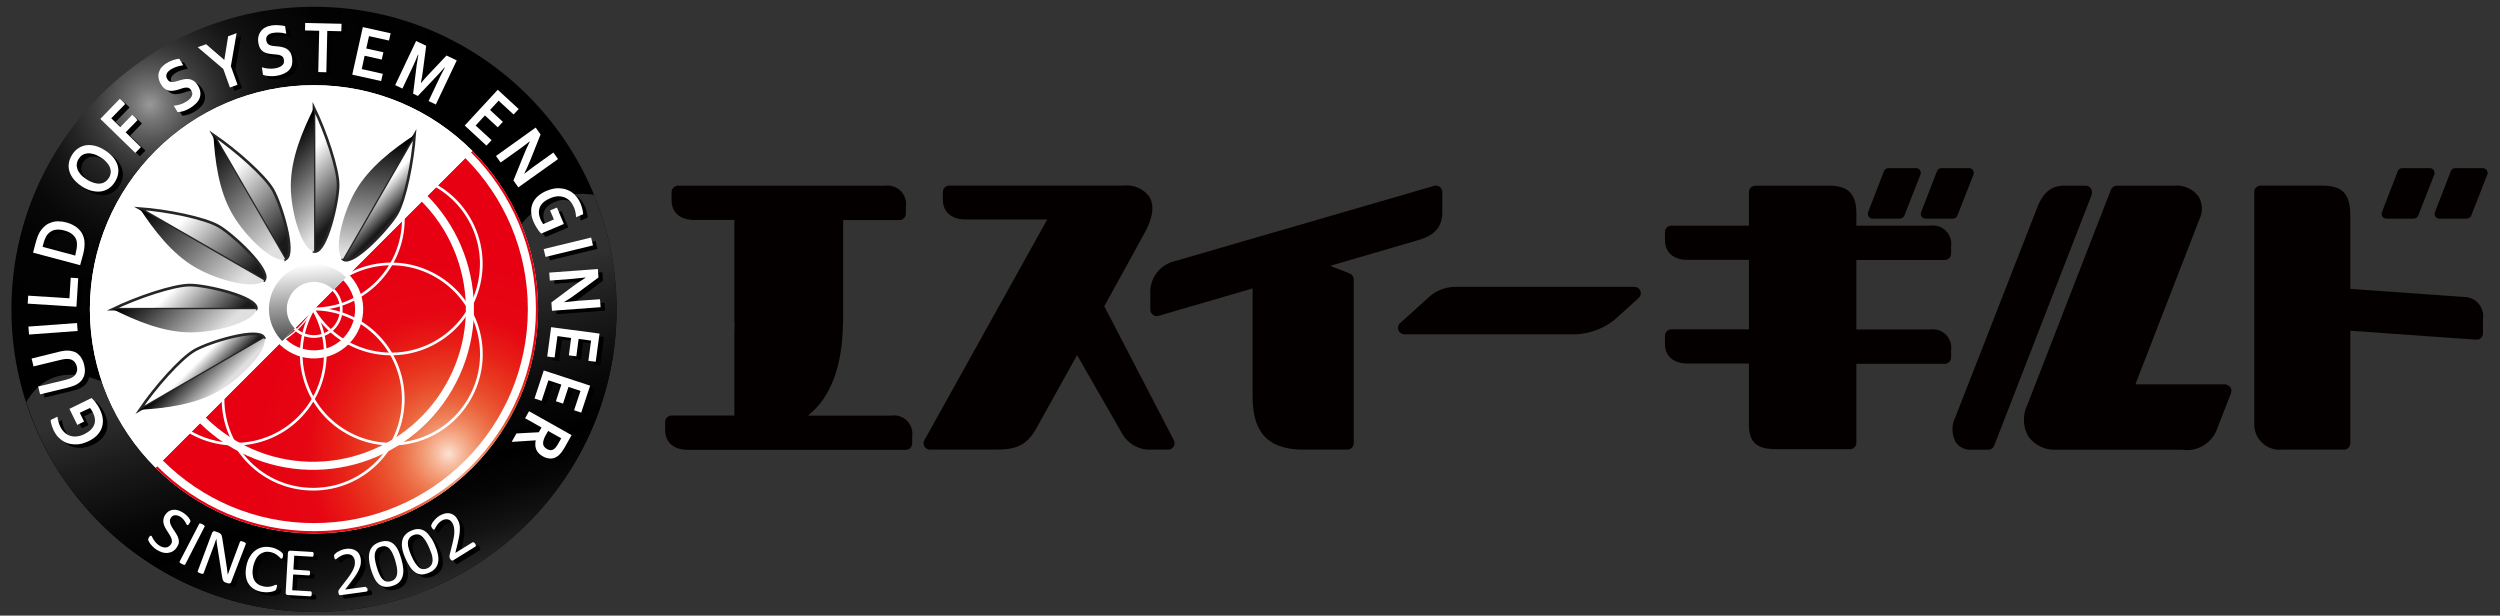 <?xml version="1.0" encoding="utf-8"?>
<!-- Generator: Adobe Illustrator 27.5.0, SVG Export Plug-In . SVG Version: 6.00 Build 0)  -->
<svg version="1.1" id="レイヤー_1" xmlns="http://www.w3.org/2000/svg" xmlns:xlink="http://www.w3.org/1999/xlink" x="0px"
	 y="0px" viewBox="0 0 210.29 51.78" style="enable-background:new 0 0 210.29 51.78;" xml:space="preserve">
<rect x="0" y="0" width="210.29" height="51.78" fill="#333333" stroke="none"/>
<style type="text/css">
	.st0{fill:#040000;}
	.st1{fill:url(#SVGID_1_);}
	.st2{fill:url(#SVGID_00000132790469417233369500000012063316342335923100_);}
	.st3{fill:#FFFFFF;}
	.st4{fill:url(#SVGID_00000109715348157927785990000011002769326009129864_);}
	.st5{fill:none;stroke:#FFFFFF;stroke-width:0.68;stroke-miterlimit:10;}
	.st6{fill:none;stroke:#FFFFFF;stroke-width:0.227;stroke-miterlimit:10;}
	.st7{fill:none;stroke:#FFFFFF;stroke-width:0.113;stroke-miterlimit:10;}
	
		.st8{fill:url(#SVGID_00000147205393787597056600000017233047817833781649_);stroke:#262626;stroke-width:0.227;stroke-miterlimit:10;}
	.st9{fill:url(#SVGID_00000083062716105472378810000006900101705987544499_);}
	
		.st10{fill:url(#SVGID_00000000198493866443524780000006492776287032253568_);stroke:#262626;stroke-width:0.227;stroke-miterlimit:10;}
	.st11{fill:url(#SVGID_00000060728897893098977650000008073121401540435358_);}
	
		.st12{fill:url(#SVGID_00000059993327643177021060000015782415450516589496_);stroke:#262626;stroke-width:0.227;stroke-miterlimit:10;}
	.st13{fill:url(#SVGID_00000083783717656417956630000002754203946112649862_);}
	
		.st14{fill:url(#SVGID_00000039121027489354960820000018325709940173731509_);stroke:#262626;stroke-width:0.227;stroke-miterlimit:10;}
	.st15{fill:url(#SVGID_00000155129036800407917900000000765218562399642243_);}
	
		.st16{fill:url(#SVGID_00000031921418691007322430000005950590855041042312_);stroke:#262626;stroke-width:0.227;stroke-miterlimit:10;}
	.st17{fill:url(#SVGID_00000047053307792004066890000001846891968885111182_);}
	
		.st18{fill:url(#SVGID_00000055703875637885345120000004582340739862612354_);stroke:#262626;stroke-width:0.227;stroke-miterlimit:10;}
	.st19{fill:url(#SVGID_00000070096031386871681530000014054608898411714998_);}
	.st20{fill:url(#SVGID_00000036231389795312284260000005246886557397446078_);}
</style>
<g id="グループ_1-2" transform="translate(55.05 13.631)">
	<path id="パス_1-2" class="st0" d="M82.43,10.5H67.44c-0.8-0.02-1.58,0.26-2.19,0.77l-2.53,2.28c-0.22,0.2-0.24,0.54-0.04,0.76
		c0.1,0.11,0.25,0.18,0.4,0.18H76.9c1.39,0.08,2.76-0.35,3.85-1.21l2.04-1.85c0.22-0.2,0.24-0.54,0.04-0.76
		C82.73,10.56,82.58,10.5,82.43,10.5"/>
	<path id="パス_2-2" class="st0" d="M120.83,2.22c-0.1-0.15-0.27-0.23-0.44-0.23h-1.87c-1.52,0-2.03,1.34-2.36,2.23l-6.73,17.23
		c-0.34,0.67-0.33,1.46,0.03,2.12c0.3,0.43,0.81,0.66,1.33,0.63h1.4c0.22,0,0.42-0.14,0.5-0.34l8.21-21.12
		C120.95,2.55,120.93,2.36,120.83,2.22"/>
	<path id="パス_3-2" class="st0" d="M132.11,18.7h-7.54l5.37-13.85c0.32-0.63,0.3-1.38-0.07-1.98c-0.5-0.64-1.3-0.98-2.11-0.88
		h-4.75c-0.22,0-0.42,0.14-0.5,0.34l-7.01,18.05c-0.44,0.87-0.41,1.9,0.09,2.74c0.55,0.73,1.43,1.13,2.34,1.08h10.6
		c1.17,0.17,2.31-0.45,2.82-1.52l1.26-3.23c0.11-0.28-0.03-0.59-0.3-0.69C132.24,18.71,132.18,18.7,132.11,18.7"/>
	<path id="パス_4-2" class="st0" d="M152.23,11.35l-9.58-0.68v-6.1c0-1.91-0.63-2.59-2.41-2.59h-5.13c-0.3,0-0.54,0.24-0.54,0.54
		V22c-0.04,1.17,0.87,2.15,2.04,2.2c0.08,0,0.16,0,0.24-0.01h5.26c0.3,0,0.54-0.24,0.54-0.54c0,0,0,0,0,0v-9.46l10.59,0.75
		c0.3,0.02,0.55-0.2,0.57-0.5c0-0.01,0-0.02,0-0.04v-1.22c0.12-0.88-0.49-1.7-1.37-1.82C152.38,11.36,152.31,11.35,152.23,11.35"/>
	<path id="パス_5-2" class="st0" d="M145.68,4.76h2.3c0.17,0,0.31-0.1,0.38-0.26l1.35-3.44c0.05-0.12,0.03-0.26-0.04-0.37
		c-0.07-0.11-0.2-0.17-0.33-0.18h-2.32c-0.17,0-0.32,0.1-0.38,0.26l-1.33,3.44c-0.08,0.21,0.02,0.44,0.22,0.52
		C145.57,4.75,145.63,4.76,145.68,4.76"/>
	<path id="パス_6-2" class="st0" d="M154.13,0.69c-0.07-0.11-0.2-0.17-0.33-0.18h-2.32c-0.17,0-0.32,0.1-0.38,0.26l-1.33,3.44
		c-0.08,0.21,0.02,0.44,0.22,0.52c0.05,0.02,0.1,0.03,0.15,0.03h2.3c0.17,0,0.31-0.1,0.38-0.26l1.35-3.44
		C154.22,0.94,154.21,0.8,154.13,0.69"/>
	<path id="パス_7-2" class="st0" d="M19.93,21.33h-7.02c1.91-1.51,2.9-4.12,2.95-7.79c0-0.02,0.01-0.04,0.01-0.06v-8.6h4.74
		c0.3,0,0.54-0.24,0.54-0.54c0,0,0,0,0,0v-0.6c0.12-0.85-0.48-1.64-1.33-1.75c-0.14-0.02-0.29-0.02-0.43,0H1.98
		c-0.29,0-0.53,0.24-0.54,0.53V3.2c0,1.05,0.72,1.67,1.92,1.67h3.36v8.6c0,0.05,0.01,0.09,0.03,0.13c-0.01,0.27-0.03,0.53-0.03,0.81
		v6.91H1.44c-0.3,0-0.54,0.24-0.54,0.53c0,0,0,0.01,0,0.01v0.68c0,1.05,0.72,1.67,1.92,1.67h18.32c0.3,0,0.54-0.24,0.54-0.54
		c0,0,0,0,0,0v-0.6c0.12-0.85-0.48-1.64-1.33-1.75C20.22,21.3,20.07,21.3,19.93,21.33"/>
	<path id="パス_8-2" class="st0" d="M37.84,12.13L41.1,6.2c0.81-1.38,0.99-2.47,0.55-3.25c-0.5-0.71-1.36-1.08-2.22-0.97H24.8
		c-0.3,0-0.54,0.24-0.54,0.54c0,0,0,0,0,0v0.64c0,1.04,0.72,1.67,1.92,1.67h6.86L22.71,23.39c-0.15,0.26-0.06,0.58,0.2,0.73
		c0.08,0.05,0.17,0.07,0.27,0.07h5.43c1.91,0,2.76-0.32,3.69-2.11l3.25-5.84l3.77,6.57c0.48,0.88,1.42,1.42,2.42,1.38h1.47
		c0.3,0,0.54-0.24,0.54-0.54c0-0.09-0.02-0.17-0.06-0.25L37.84,12.13z"/>
	<path id="パス_9-2" class="st0" d="M102.46,4.76h2.3c0.17,0,0.31-0.1,0.38-0.26l1.35-3.44c0.08-0.2-0.02-0.44-0.22-0.52
		c-0.05-0.02-0.1-0.03-0.15-0.03h-2.32c-0.17,0-0.32,0.1-0.38,0.26l-1.33,3.44c-0.08,0.21,0.02,0.44,0.22,0.52
		C102.35,4.75,102.41,4.76,102.46,4.76"/>
	<path id="パス_10-2" class="st0" d="M106.93,4.76h2.3c0.17,0,0.31-0.1,0.37-0.26l1.35-3.44c0.08-0.2-0.02-0.44-0.22-0.52
		c-0.05-0.02-0.1-0.03-0.15-0.03h-2.32c-0.17,0-0.32,0.1-0.38,0.26l-1.33,3.44c-0.08,0.21,0.02,0.44,0.22,0.52
		C106.83,4.75,106.88,4.76,106.93,4.76"/>
	<path id="パス_11-2" class="st0" d="M107.31,5.35h-6.21V4.3c0-1.6-0.69-2.31-2.24-2.31h-6.26c-0.3,0-0.54,0.24-0.54,0.53
		c0,0,0,0,0,0v2.83h-6.52c-0.3,0-0.54,0.24-0.54,0.53c0,0,0,0,0,0v0.68c0,1.05,0.72,1.67,1.92,1.67h5.14v5.84h-6.52
		c-0.3,0-0.54,0.24-0.54,0.53c0,0,0,0,0,0v0.68c0,1.05,0.72,1.67,1.92,1.67h5.14v5.15c0,1.89,1.18,2.05,2.39,2.05h6.11
		c0.3,0,0.54-0.24,0.54-0.53c0,0,0,0,0,0v-6.65h7.43c0.3,0,0.54-0.24,0.54-0.54c0,0,0,0,0,0v-0.6c0.12-0.85-0.48-1.64-1.33-1.75
		c-0.14-0.02-0.29-0.02-0.43,0h-6.21V8.24h7.43c0.3,0,0.54-0.24,0.54-0.54c0,0,0,0,0,0V7.1c0.12-0.85-0.48-1.64-1.33-1.75
		C107.6,5.32,107.45,5.32,107.31,5.35"/>
	<path id="パス_12-2" class="st0" d="M58.5,9.38l-1.66-0.65l6.95-2.03c1.11-0.31,2.48-0.7,2.48-2.46V2.52
		c0-0.17-0.08-0.33-0.21-0.43c-0.13-0.1-0.31-0.13-0.47-0.09L43.65,8.37c-1.21,0.33-2.02,1.48-1.94,2.73v1.32
		c0,0.3,0.25,0.54,0.54,0.54c0.05,0,0.1-0.01,0.14-0.02l7.92-2.31v8.92c0,2.29,0.51,4.64,4.29,4.64h3.68c0.3,0,0.54-0.24,0.54-0.53
		c0,0,0,0,0,0V9.88C58.83,9.66,58.7,9.46,58.5,9.38"/>
</g>
<g>
	<radialGradient id="SVGID_1_" cx="12.619" cy="8.775" r="26.842" gradientUnits="userSpaceOnUse">
		<stop  offset="0" style="stop-color:#999999"/>
		<stop  offset="0.051" style="stop-color:#767676"/>
		<stop  offset="0.108" style="stop-color:#575757"/>
		<stop  offset="0.173" style="stop-color:#3B3B3B"/>
		<stop  offset="0.247" style="stop-color:#252525"/>
		<stop  offset="0.332" style="stop-color:#141414"/>
		<stop  offset="0.438" style="stop-color:#090909"/>
		<stop  offset="0.587" style="stop-color:#020202"/>
		<stop  offset="1" style="stop-color:#000000"/>
	</radialGradient>
	<path class="st1" d="M26.41,51.47c-14.03,0-25.45-11.42-25.45-25.45c0-14.04,11.42-25.45,25.45-25.45
		c14.04,0,25.45,11.42,25.45,25.45C51.86,40.06,40.45,51.47,26.41,51.47z"/>
	<g>
		
			<linearGradient id="SVGID_00000052789598628414728850000001107731412271439001_" gradientUnits="userSpaceOnUse" x1="27.238" y1="28.575" x2="34.997" y2="52.778">
			<stop  offset="0" style="stop-color:#303030"/>
			<stop  offset="0.165" style="stop-color:#1D1D1D"/>
			<stop  offset="0.389" style="stop-color:#080808"/>
			<stop  offset="0.537" style="stop-color:#000000"/>
			<stop  offset="0.643" style="stop-color:#050505"/>
			<stop  offset="0.764" style="stop-color:#131313"/>
			<stop  offset="0.893" style="stop-color:#292929"/>
			<stop  offset="1" style="stop-color:#424242"/>
		</linearGradient>
		<path style="fill:url(#SVGID_00000052789598628414728850000001107731412271439001_);" d="M42.41,22
			c-1.44,7.86-3.18,8.36-9.51,9.99c-2.78,3.15-6.7,4.26-9.99,3.5c-3.45,1.4-6.2,1.97-10.3-1.05c-5.88-4.34-8.9-3.23-10.4-0.61
			c3.3,10.22,12.9,17.64,24.21,17.64c14.04,0,25.45-11.42,25.45-25.45c0-3.41-0.68-6.66-1.9-9.64C45.66,15.79,42.93,19.15,42.41,22z
			"/>
	</g>
	<path class="st3" d="M26.41,44.87c-10.4,0-18.85-8.46-18.85-18.86c0-10.4,8.46-18.85,18.85-18.85c10.39,0,18.85,8.46,18.85,18.86
		C45.26,36.41,36.8,44.87,26.41,44.87z"/>
	<g>
		<path d="M7.09,35.01l0.36,0.74l-0.57,0.28l-0.66-1.35l1.86-0.91c0.05,0.04,0.1,0.09,0.16,0.16c0.06,0.07,0.12,0.14,0.19,0.23
			c0.06,0.09,0.13,0.18,0.19,0.27c0.06,0.1,0.12,0.2,0.16,0.29c0.14,0.3,0.23,0.58,0.25,0.85c0.02,0.27-0.02,0.51-0.1,0.74
			c-0.09,0.23-0.23,0.43-0.41,0.62c-0.19,0.18-0.42,0.34-0.69,0.47c-0.19,0.09-0.38,0.16-0.57,0.21c-0.19,0.04-0.38,0.07-0.57,0.06
			c-0.18,0-0.36-0.03-0.54-0.07c-0.17-0.05-0.33-0.12-0.49-0.22c-0.15-0.1-0.29-0.22-0.42-0.36c-0.13-0.14-0.23-0.31-0.33-0.49
			c-0.08-0.17-0.14-0.33-0.19-0.49c-0.04-0.16-0.08-0.3-0.08-0.42l0.57-0.28c0.02,0.15,0.05,0.3,0.09,0.44
			c0.04,0.14,0.09,0.28,0.16,0.42c0.09,0.18,0.2,0.33,0.34,0.46c0.14,0.13,0.29,0.22,0.47,0.28c0.17,0.06,0.36,0.08,0.56,0.06
			c0.2-0.02,0.42-0.08,0.64-0.19C7.9,36.57,8.17,36.31,8.29,36c0.12-0.31,0.08-0.65-0.1-1.02c-0.03-0.07-0.07-0.14-0.12-0.21
			c-0.05-0.07-0.09-0.13-0.13-0.18L7.09,35.01z"/>
		<path d="M7.46,30.97c0.05,0.19,0.07,0.36,0.06,0.52c0,0.16-0.03,0.31-0.08,0.44c-0.05,0.13-0.12,0.25-0.21,0.36
			c-0.09,0.11-0.2,0.2-0.33,0.28c-0.1,0.07-0.22,0.12-0.35,0.17c-0.13,0.05-0.28,0.09-0.45,0.13l-2.35,0.57L3.6,32.8l2.28-0.55
			c0.28-0.07,0.5-0.15,0.64-0.25c0.16-0.11,0.26-0.24,0.31-0.39c0.05-0.15,0.05-0.31,0.01-0.49c-0.04-0.18-0.12-0.32-0.23-0.43
			c-0.11-0.11-0.26-0.18-0.45-0.21c-0.17-0.02-0.4,0-0.68,0.07L3.19,31.1l-0.16-0.66l2.35-0.57c0.17-0.04,0.32-0.07,0.46-0.08
			c0.14-0.01,0.27-0.02,0.39-0.01c0.15,0.02,0.29,0.05,0.42,0.1C6.78,29.94,6.9,30.02,7,30.12c0.11,0.1,0.2,0.22,0.27,0.36
			C7.35,30.62,7.42,30.79,7.46,30.97z"/>
		<path d="M6.91,28.12l-4.09,0.3l-0.05-0.67l4.09-0.3L6.91,28.12z"/>
		<path d="M2.75,25.15l3.47,0.23l0.11-1.73l0.63,0.04l-0.15,2.4l-4.1-0.26L2.75,25.15z"/>
		<path d="M7.12,22.59l-3.96-1.06l0.25-0.94c0.02-0.09,0.05-0.17,0.08-0.25c0.03-0.08,0.06-0.17,0.09-0.25
			c0.03-0.08,0.07-0.15,0.11-0.23c0.04-0.07,0.08-0.13,0.12-0.19c0.12-0.17,0.25-0.31,0.4-0.43c0.15-0.11,0.32-0.2,0.51-0.26
			C4.9,18.93,5.09,18.9,5.3,18.9c0.21,0,0.42,0.03,0.65,0.09c0.21,0.06,0.41,0.13,0.58,0.23c0.18,0.09,0.33,0.2,0.46,0.33
			c0.13,0.13,0.24,0.27,0.32,0.44c0.08,0.16,0.14,0.35,0.16,0.55c0.02,0.17,0.03,0.35,0,0.55c-0.02,0.2-0.06,0.42-0.13,0.66
			L7.12,22.59z M6.76,21.51c0.1-0.38,0.12-0.7,0.07-0.95c-0.05-0.22-0.17-0.4-0.34-0.55c-0.17-0.15-0.42-0.27-0.72-0.35
			c-0.16-0.04-0.31-0.07-0.45-0.07c-0.14,0-0.27,0.01-0.38,0.04C4.8,19.67,4.7,19.72,4.6,19.79c-0.1,0.07-0.18,0.15-0.26,0.24
			c-0.07,0.09-0.13,0.19-0.19,0.31c-0.05,0.12-0.1,0.26-0.14,0.41l-0.08,0.29l2.75,0.74L6.76,21.51z"/>
		<path d="M9.22,12.94c0.27,0.17,0.49,0.36,0.66,0.57c0.18,0.21,0.3,0.43,0.38,0.66c0.07,0.23,0.1,0.47,0.06,0.71
			c-0.03,0.25-0.13,0.49-0.28,0.73c-0.15,0.24-0.33,0.43-0.54,0.56c-0.21,0.13-0.43,0.21-0.67,0.24c-0.24,0.03-0.49,0-0.76-0.07
			c-0.26-0.07-0.52-0.19-0.79-0.36c-0.26-0.17-0.48-0.36-0.66-0.57c-0.18-0.21-0.3-0.43-0.38-0.66c-0.08-0.23-0.1-0.47-0.06-0.71
			c0.03-0.24,0.13-0.49,0.28-0.73c0.15-0.24,0.34-0.42,0.54-0.56c0.21-0.13,0.43-0.21,0.67-0.24c0.24-0.03,0.49,0,0.76,0.07
			C8.7,12.65,8.96,12.77,9.22,12.94z M8.85,13.52c-0.21-0.14-0.41-0.23-0.59-0.29c-0.19-0.05-0.36-0.07-0.52-0.06
			c-0.16,0.02-0.3,0.06-0.42,0.14c-0.13,0.08-0.23,0.19-0.32,0.32c-0.09,0.14-0.14,0.28-0.16,0.42c-0.02,0.15,0,0.29,0.05,0.44
			c0.05,0.15,0.14,0.3,0.27,0.45c0.13,0.15,0.3,0.29,0.51,0.42c0.21,0.13,0.41,0.23,0.6,0.28c0.19,0.05,0.36,0.07,0.52,0.06
			c0.16-0.01,0.3-0.06,0.42-0.14c0.12-0.08,0.23-0.19,0.32-0.32c0.09-0.13,0.14-0.28,0.16-0.42c0.02-0.15,0-0.29-0.05-0.44
			c-0.05-0.15-0.14-0.3-0.27-0.45C9.22,13.8,9.05,13.66,8.85,13.52z"/>
		<path d="M12.23,12.67l-0.47,0.48l-2.95-2.86l1.64-1.69l0.45,0.44l-1.17,1.2l0.76,0.74l1-1.03l0.45,0.44l-1,1.03L12.23,12.67z"/>
		<path d="M16.45,7.87c-0.05-0.09-0.12-0.15-0.19-0.18c-0.07-0.03-0.15-0.04-0.24-0.04c-0.09,0-0.18,0.02-0.28,0.05
			c-0.1,0.03-0.2,0.06-0.3,0.1c-0.14,0.05-0.28,0.08-0.42,0.1c-0.14,0.03-0.27,0.03-0.4,0.01c-0.13-0.02-0.25-0.07-0.37-0.16
			c-0.12-0.08-0.23-0.21-0.33-0.37c-0.11-0.19-0.18-0.37-0.2-0.54c-0.03-0.17-0.02-0.33,0.03-0.48c0.05-0.15,0.12-0.29,0.23-0.41
			c0.11-0.13,0.25-0.24,0.42-0.34c0.17-0.1,0.35-0.19,0.54-0.25c0.19-0.07,0.37-0.11,0.53-0.12l0.33,0.55
			c-0.21,0.03-0.4,0.07-0.57,0.13c-0.17,0.06-0.32,0.13-0.45,0.21c-0.19,0.12-0.31,0.24-0.37,0.38c-0.06,0.14-0.04,0.29,0.05,0.44
			c0.05,0.09,0.12,0.16,0.18,0.19c0.07,0.04,0.14,0.06,0.23,0.06c0.08,0,0.17-0.01,0.25-0.03c0.09-0.02,0.18-0.05,0.28-0.08
			c0.15-0.05,0.3-0.09,0.45-0.12c0.15-0.03,0.29-0.04,0.43-0.02c0.14,0.01,0.27,0.07,0.4,0.15c0.13,0.08,0.24,0.22,0.36,0.4
			c0.11,0.19,0.18,0.37,0.2,0.55c0.02,0.18,0,0.34-0.06,0.5c-0.06,0.16-0.16,0.31-0.3,0.45c-0.14,0.14-0.31,0.27-0.5,0.39
			c-0.17,0.1-0.35,0.19-0.54,0.25c-0.19,0.06-0.36,0.09-0.51,0.09l-0.33-0.54c0.2-0.02,0.39-0.05,0.56-0.11
			c0.17-0.05,0.33-0.13,0.49-0.23c0.09-0.05,0.18-0.12,0.26-0.19c0.08-0.07,0.14-0.14,0.19-0.23c0.05-0.08,0.07-0.17,0.07-0.27
			C16.54,8.06,16.51,7.97,16.45,7.87z"/>
		<path d="M19.25,5.32l0.32-1.99l0.71-0.26l-0.48,2.78l0.56,1.56l-0.64,0.23l-0.56-1.55l-2.15-1.83L17.71,4L19.25,5.32L19.25,5.32z"
			/>
		<path d="M24.26,5.31c-0.02-0.1-0.05-0.18-0.11-0.24c-0.05-0.06-0.12-0.1-0.21-0.13c-0.08-0.03-0.18-0.05-0.28-0.06
			c-0.1-0.01-0.21-0.02-0.32-0.03c-0.15-0.01-0.29-0.03-0.42-0.06c-0.14-0.03-0.26-0.07-0.37-0.14c-0.11-0.07-0.21-0.17-0.28-0.29
			c-0.08-0.12-0.13-0.28-0.16-0.47c-0.03-0.21-0.03-0.41,0.02-0.58c0.04-0.17,0.12-0.31,0.22-0.44c0.1-0.12,0.22-0.22,0.37-0.3
			c0.15-0.07,0.32-0.12,0.51-0.15c0.19-0.03,0.39-0.04,0.6-0.03c0.2,0.01,0.38,0.04,0.53,0.09l0.1,0.64
			c-0.2-0.06-0.39-0.09-0.57-0.1c-0.18-0.01-0.35,0-0.5,0.02c-0.22,0.03-0.38,0.1-0.49,0.21c-0.11,0.11-0.15,0.25-0.12,0.43
			c0.02,0.1,0.05,0.19,0.1,0.24c0.05,0.06,0.11,0.11,0.19,0.14c0.07,0.03,0.16,0.06,0.25,0.07c0.09,0.01,0.19,0.02,0.29,0.03
			c0.16,0.01,0.32,0.03,0.46,0.06c0.15,0.03,0.28,0.07,0.41,0.14c0.12,0.07,0.22,0.17,0.31,0.29c0.08,0.13,0.14,0.3,0.17,0.51
			c0.03,0.22,0.03,0.41-0.02,0.58c-0.05,0.17-0.13,0.32-0.25,0.44c-0.12,0.12-0.27,0.22-0.45,0.3c-0.18,0.08-0.39,0.14-0.62,0.17
			c-0.2,0.03-0.4,0.04-0.59,0.02c-0.2-0.01-0.37-0.05-0.51-0.11l-0.1-0.63c0.19,0.06,0.38,0.1,0.56,0.11
			c0.18,0.02,0.36,0.01,0.54-0.02c0.11-0.01,0.21-0.04,0.31-0.08c0.1-0.03,0.18-0.08,0.26-0.14c0.07-0.06,0.13-0.13,0.17-0.22
			C24.27,5.53,24.28,5.42,24.26,5.31z"/>
		<path d="M27.83,6.36l-0.68-0.02l0.08-3.47l-1.19-0.03l0.01-0.63l3.06,0.07L29.1,2.92l-1.19-0.03L27.83,6.36z"/>
		<path d="M30.81,6.1l1.77,0.4l-0.14,0.61l-2.43-0.54l0.89-4l2.33,0.52L33.1,3.7l-1.68-0.37L31.2,4.36l1.44,0.32L32.5,5.29
			l-1.44-0.32L30.81,6.1z"/>
		<path d="M35.8,7.27c0.21-0.26,0.45-0.53,0.72-0.81l1.42-1.5l0.86,0.41l-1.76,3.71l-0.61-0.29l0.89-1.88
			c0.13-0.27,0.29-0.59,0.48-0.95l-0.02-0.01c-0.08,0.09-0.17,0.19-0.27,0.31c-0.1,0.11-0.2,0.22-0.3,0.33l-1.68,1.77l-0.39-0.19
			l0.3-2.42c0.02-0.15,0.04-0.3,0.07-0.44c0.02-0.15,0.05-0.28,0.07-0.4l-0.02-0.01c-0.14,0.35-0.28,0.67-0.42,0.97l-0.89,1.88
			l-0.61-0.29l1.76-3.71l0.85,0.4l-0.26,2.04c-0.04,0.34-0.1,0.7-0.18,1.08L35.8,7.27z"/>
		<path d="M40.39,10.84l1.33,1.23l-0.43,0.46l-1.83-1.69l2.78-3.01L44,9.46l-0.43,0.46l-1.26-1.17L41.6,9.53l1.08,1L42.25,11
			l-1.08-1L40.39,10.84z"/>
		<path d="M45.01,13.71c-0.18,0.46-0.36,0.85-0.53,1.17l0.01,0.01c0.42-0.33,0.73-0.56,0.93-0.7l1.51-1.08l0.39,0.55l-3.34,2.38
			l-0.41-0.58l0.84-2.08c0.14-0.36,0.32-0.76,0.54-1.2l-0.01-0.01c-0.4,0.31-0.71,0.54-0.93,0.7l-1.52,1.08l-0.39-0.55l3.34-2.39
			l0.41,0.58L45.01,13.71z"/>
		<path d="M46.97,18.75l-0.32-0.76l0.58-0.24l0.58,1.38l-1.91,0.8c-0.04-0.04-0.09-0.1-0.15-0.17c-0.06-0.07-0.11-0.15-0.17-0.24
			c-0.06-0.09-0.12-0.19-0.17-0.28c-0.06-0.1-0.1-0.2-0.15-0.3c-0.13-0.3-0.2-0.59-0.2-0.86c-0.01-0.27,0.04-0.51,0.14-0.73
			c0.1-0.22,0.25-0.42,0.45-0.59c0.2-0.17,0.43-0.32,0.71-0.43c0.2-0.08,0.39-0.14,0.58-0.17c0.2-0.04,0.38-0.05,0.57-0.03
			c0.18,0.01,0.36,0.05,0.53,0.11c0.17,0.06,0.33,0.14,0.47,0.25c0.15,0.1,0.28,0.23,0.4,0.38c0.12,0.15,0.22,0.32,0.3,0.51
			c0.07,0.17,0.13,0.34,0.16,0.51c0.04,0.17,0.06,0.31,0.06,0.42l-0.59,0.25c-0.01-0.15-0.03-0.3-0.06-0.45
			c-0.03-0.15-0.08-0.29-0.14-0.42c-0.08-0.19-0.18-0.35-0.31-0.48c-0.13-0.14-0.28-0.24-0.45-0.3c-0.17-0.07-0.36-0.1-0.56-0.09
			c-0.2,0.01-0.42,0.06-0.65,0.16c-0.45,0.19-0.74,0.43-0.87,0.74c-0.14,0.3-0.12,0.65,0.04,1.03c0.03,0.07,0.06,0.14,0.1,0.22
			c0.04,0.07,0.08,0.14,0.12,0.19L46.97,18.75z"/>
		<path d="M46.1,21.24l3.99-0.97l0.16,0.66l-3.99,0.97L46.1,21.24z"/>
		<path d="M48.91,24.97c-0.4,0.3-0.75,0.54-1.07,0.72l0,0.02c0.53-0.06,0.92-0.1,1.16-0.12l1.85-0.13l0.05,0.67l-4.09,0.3
			l-0.05-0.71l1.79-1.34c0.31-0.24,0.67-0.48,1.09-0.74l0-0.02c-0.5,0.06-0.89,0.1-1.16,0.12l-1.85,0.13l-0.05-0.67l4.09-0.3
			l0.05,0.71L48.91,24.97z"/>
		<path d="M47.27,28.56l-0.24,1.8l-0.62-0.08l0.33-2.47l4.07,0.54l-0.32,2.37l-0.62-0.08l0.23-1.7l-1.05-0.14l-0.19,1.46l-0.63-0.08
			l0.19-1.46L47.27,28.56z"/>
		<path d="M46.51,32.27L45.94,34l-0.59-0.2l0.78-2.37l3.9,1.28l-0.75,2.27l-0.6-0.2l0.54-1.63l-1.01-0.33l-0.46,1.4l-0.6-0.2
			l0.46-1.4L46.51,32.27z"/>
		<path d="M46.03,38.67c-0.25-0.14-0.43-0.32-0.53-0.54c-0.1-0.22-0.13-0.49-0.06-0.79l-0.01-0.01l-2.01,0.13l0.4-0.71l1.88-0.1
			l0.23-0.4l-1.38-0.78l0.33-0.59l3.58,2.01l-0.55,0.98c-0.09,0.16-0.19,0.31-0.28,0.44c-0.1,0.13-0.2,0.23-0.29,0.31
			c-0.19,0.15-0.39,0.22-0.6,0.24C46.5,38.86,46.27,38.8,46.03,38.67z M46.31,36.85c-0.08,0.14-0.13,0.26-0.17,0.36
			c-0.04,0.1-0.07,0.19-0.07,0.27c-0.02,0.15,0.01,0.27,0.07,0.36c0.06,0.09,0.15,0.17,0.26,0.23c0.1,0.06,0.19,0.08,0.29,0.09
			c0.09,0,0.19-0.03,0.28-0.09c0.06-0.04,0.12-0.1,0.18-0.18c0.06-0.08,0.13-0.18,0.2-0.3l0.24-0.42l-1.1-0.62L46.31,36.85z"/>
	</g>
	<g>
		<path d="M15.26,46.32c-0.1,0.15-0.21,0.26-0.34,0.34c-0.13,0.08-0.27,0.12-0.43,0.14c-0.15,0.01-0.31,0-0.47-0.05
			c-0.16-0.05-0.32-0.13-0.48-0.23c-0.11-0.07-0.21-0.15-0.29-0.23c-0.08-0.08-0.15-0.15-0.21-0.23c-0.06-0.08-0.1-0.14-0.13-0.2
			c-0.03-0.06-0.05-0.11-0.06-0.14c-0.01-0.03-0.01-0.06,0-0.1c0.01-0.03,0.03-0.08,0.06-0.13c0.02-0.03,0.04-0.06,0.06-0.09
			c0.02-0.02,0.03-0.04,0.05-0.04c0.02-0.01,0.03-0.02,0.04-0.01c0.02,0,0.03,0.01,0.04,0.01c0.03,0.01,0.05,0.05,0.07,0.1
			c0.03,0.06,0.06,0.12,0.11,0.2c0.05,0.07,0.11,0.16,0.19,0.25c0.08,0.09,0.18,0.17,0.3,0.26c0.1,0.06,0.19,0.1,0.28,0.13
			c0.1,0.03,0.18,0.04,0.27,0.03c0.09-0.01,0.16-0.03,0.24-0.08c0.07-0.04,0.14-0.11,0.19-0.19c0.06-0.09,0.09-0.18,0.08-0.27
			c0-0.09-0.02-0.18-0.06-0.27c-0.04-0.09-0.09-0.19-0.15-0.28c-0.06-0.1-0.13-0.2-0.19-0.3c-0.07-0.1-0.13-0.21-0.18-0.31
			c-0.06-0.11-0.1-0.22-0.12-0.33c-0.02-0.11-0.03-0.23-0.01-0.35c0.02-0.12,0.06-0.24,0.15-0.37c0.09-0.13,0.19-0.23,0.3-0.3
			c0.12-0.07,0.24-0.11,0.38-0.12c0.14-0.01,0.27,0,0.42,0.05c0.15,0.05,0.29,0.11,0.43,0.2c0.07,0.05,0.14,0.1,0.21,0.16
			c0.06,0.06,0.12,0.12,0.18,0.18c0.05,0.06,0.1,0.12,0.13,0.18c0.04,0.06,0.06,0.1,0.06,0.13c0.01,0.03,0.01,0.04,0.01,0.06
			c0,0.01-0.01,0.03-0.01,0.04c-0.01,0.02-0.01,0.03-0.02,0.05c-0.01,0.02-0.03,0.05-0.05,0.08c-0.02,0.03-0.04,0.05-0.05,0.07
			c-0.02,0.02-0.03,0.04-0.05,0.05c-0.02,0.01-0.03,0.02-0.04,0.02c-0.01,0-0.03,0-0.04-0.01c-0.02-0.01-0.04-0.04-0.07-0.09
			c-0.02-0.05-0.06-0.11-0.09-0.17c-0.04-0.07-0.09-0.14-0.16-0.21c-0.06-0.07-0.15-0.14-0.24-0.21c-0.09-0.06-0.18-0.1-0.26-0.12
			c-0.09-0.02-0.16-0.03-0.23-0.02c-0.07,0.01-0.13,0.04-0.19,0.08c-0.06,0.04-0.11,0.09-0.14,0.15c-0.06,0.09-0.08,0.18-0.08,0.27
			c0,0.09,0.02,0.18,0.06,0.27c0.04,0.1,0.09,0.19,0.15,0.29c0.06,0.1,0.13,0.2,0.2,0.3c0.07,0.1,0.13,0.21,0.19,0.31
			c0.06,0.11,0.1,0.22,0.13,0.33c0.03,0.11,0.03,0.23,0.02,0.35C15.39,46.07,15.34,46.19,15.26,46.32z"/>
		<path d="M15.96,47.77c-0.01,0.01-0.02,0.02-0.03,0.03c-0.01,0.01-0.03,0.01-0.05,0c-0.02,0-0.05-0.01-0.08-0.02
			c-0.03-0.01-0.07-0.03-0.12-0.05c-0.04-0.02-0.08-0.04-0.11-0.07c-0.03-0.02-0.05-0.04-0.07-0.05c-0.01-0.01-0.02-0.03-0.02-0.04
			c0-0.01,0-0.03,0.01-0.04l1.66-3.18c0.01-0.01,0.02-0.02,0.03-0.03c0.01-0.01,0.03-0.01,0.05,0c0.02,0,0.05,0.01,0.08,0.02
			c0.03,0.01,0.07,0.03,0.11,0.05c0.05,0.02,0.08,0.04,0.11,0.06c0.03,0.02,0.05,0.04,0.06,0.05c0.01,0.01,0.02,0.03,0.02,0.04
			c0,0.01,0,0.03-0.01,0.04L15.96,47.77z"/>
		<path d="M19.83,49.24c-0.01,0.04-0.03,0.06-0.05,0.09c-0.02,0.02-0.05,0.03-0.07,0.04c-0.03,0.01-0.05,0.01-0.08,0.01
			c-0.03,0-0.05-0.01-0.08-0.02l-0.16-0.06c-0.05-0.02-0.09-0.04-0.13-0.06c-0.04-0.02-0.06-0.06-0.09-0.1
			c-0.02-0.04-0.04-0.09-0.06-0.14c-0.02-0.06-0.03-0.13-0.04-0.21l-0.38-2.41c-0.02-0.12-0.04-0.25-0.06-0.39
			c-0.02-0.13-0.03-0.26-0.04-0.39l0,0c-0.05,0.13-0.09,0.26-0.14,0.4c-0.05,0.13-0.1,0.27-0.15,0.41L17.5,48.5
			c-0.01,0.01-0.01,0.02-0.03,0.03c-0.01,0.01-0.03,0.01-0.05,0.01c-0.02,0-0.05-0.01-0.08-0.01c-0.03-0.01-0.07-0.02-0.12-0.04
			c-0.05-0.02-0.09-0.03-0.11-0.05c-0.03-0.01-0.05-0.03-0.07-0.04c-0.02-0.01-0.03-0.03-0.03-0.04c0-0.02,0-0.03,0-0.04l1.21-3.23
			c0.03-0.07,0.07-0.11,0.12-0.13c0.05-0.01,0.11-0.01,0.16,0.01l0.24,0.09c0.06,0.02,0.1,0.04,0.14,0.07
			c0.03,0.02,0.06,0.05,0.09,0.08c0.02,0.03,0.04,0.07,0.06,0.12c0.01,0.05,0.03,0.1,0.04,0.17l0.29,1.86
			c0.02,0.11,0.04,0.22,0.05,0.33c0.02,0.11,0.03,0.21,0.04,0.32c0.01,0.11,0.03,0.21,0.04,0.31c0.01,0.1,0.03,0.2,0.04,0.3l0,0
			c0.05-0.15,0.1-0.29,0.16-0.45c0.06-0.15,0.11-0.3,0.16-0.45l0.71-1.9c0-0.01,0.01-0.02,0.02-0.03c0.01-0.01,0.03-0.01,0.05-0.02
			c0.02,0,0.05,0,0.08,0.01c0.03,0.01,0.07,0.02,0.12,0.04c0.04,0.01,0.08,0.03,0.11,0.05c0.03,0.01,0.06,0.03,0.07,0.05
			c0.01,0.01,0.02,0.03,0.03,0.04c0,0.01,0,0.03,0,0.04L19.83,49.24z"/>
		<path d="M23.64,49.74c0,0.03-0.01,0.06-0.02,0.08c0,0.02-0.01,0.04-0.02,0.05c-0.01,0.02-0.02,0.03-0.03,0.04
			c-0.01,0.01-0.03,0.02-0.05,0.04c-0.02,0.02-0.07,0.04-0.14,0.06c-0.07,0.02-0.16,0.05-0.26,0.07c-0.1,0.02-0.22,0.03-0.34,0.03
			c-0.13,0-0.26-0.01-0.41-0.04c-0.25-0.05-0.47-0.13-0.65-0.25c-0.19-0.12-0.33-0.27-0.45-0.45c-0.11-0.18-0.18-0.4-0.21-0.64
			c-0.03-0.24-0.02-0.51,0.04-0.81c0.06-0.3,0.16-0.57,0.29-0.79c0.13-0.22,0.28-0.4,0.47-0.54c0.18-0.13,0.39-0.23,0.61-0.27
			c0.23-0.05,0.46-0.04,0.72,0.01c0.11,0.02,0.22,0.05,0.32,0.09c0.1,0.04,0.19,0.09,0.28,0.13c0.08,0.05,0.15,0.1,0.22,0.15
			c0.06,0.05,0.1,0.1,0.13,0.13c0.02,0.03,0.03,0.06,0.04,0.07c0,0.01,0.01,0.03,0.01,0.05c0,0.02,0,0.04,0,0.07
			c0,0.03-0.01,0.06-0.01,0.09c-0.01,0.04-0.02,0.07-0.03,0.1c-0.01,0.02-0.02,0.05-0.03,0.06c-0.01,0.01-0.02,0.03-0.03,0.03
			c-0.01,0.01-0.03,0.01-0.04,0c-0.03-0.01-0.06-0.03-0.11-0.08c-0.04-0.05-0.1-0.1-0.17-0.16c-0.07-0.06-0.16-0.12-0.26-0.18
			c-0.11-0.06-0.24-0.1-0.39-0.14c-0.17-0.03-0.33-0.03-0.49,0.01c-0.15,0.04-0.3,0.11-0.42,0.22c-0.12,0.11-0.23,0.25-0.32,0.42
			c-0.09,0.17-0.16,0.37-0.21,0.61c-0.05,0.23-0.06,0.44-0.04,0.63c0.02,0.19,0.06,0.35,0.14,0.49c0.08,0.14,0.18,0.25,0.31,0.34
			c0.13,0.09,0.29,0.15,0.47,0.19c0.15,0.03,0.29,0.04,0.41,0.02c0.12-0.01,0.23-0.03,0.32-0.06c0.09-0.03,0.16-0.06,0.22-0.08
			c0.06-0.03,0.1-0.04,0.13-0.03c0.01,0,0.02,0.01,0.03,0.02c0.01,0.01,0.02,0.02,0.02,0.04c0,0.02,0,0.04,0,0.07
			C23.66,49.66,23.65,49.69,23.64,49.74z"/>
		<path d="M26.59,50.25c0,0.03-0.01,0.06-0.01,0.09c-0.01,0.03-0.01,0.05-0.03,0.06c-0.01,0.02-0.02,0.03-0.04,0.03
			c-0.01,0.01-0.03,0.01-0.04,0.01l-1.88-0.11c-0.05,0-0.09-0.02-0.13-0.05c-0.04-0.03-0.06-0.08-0.05-0.16l0.19-3.33
			c0-0.08,0.03-0.12,0.07-0.15c0.04-0.03,0.09-0.04,0.13-0.04l1.86,0.11c0.02,0,0.03,0.01,0.04,0.01c0.01,0.01,0.02,0.02,0.03,0.04
			c0.01,0.02,0.01,0.04,0.02,0.07c0,0.02,0,0.06,0,0.09c0,0.04-0.01,0.07-0.01,0.09c-0.01,0.03-0.02,0.05-0.02,0.06
			c-0.01,0.02-0.02,0.03-0.03,0.04c-0.01,0.01-0.03,0.01-0.04,0.01l-1.53-0.09l-0.07,1.17l1.31,0.08c0.02,0,0.03,0,0.04,0.01
			c0.01,0.01,0.02,0.02,0.03,0.04c0.01,0.01,0.01,0.04,0.02,0.06c0,0.03,0,0.06,0,0.1c0,0.03,0,0.06-0.01,0.08
			c-0.01,0.03-0.01,0.05-0.02,0.06c-0.01,0.02-0.02,0.03-0.04,0.03c-0.01,0.01-0.03,0.01-0.05,0.01l-1.31-0.07l-0.08,1.33l1.55,0.09
			c0.02,0,0.03,0,0.04,0.01c0.01,0.01,0.02,0.02,0.03,0.04c0.01,0.01,0.02,0.04,0.02,0.06C26.6,50.18,26.6,50.21,26.59,50.25z"/>
		<path d="M31.29,49.82c0.01,0.03,0.01,0.07,0.01,0.09c0,0.03-0.01,0.05-0.01,0.07c-0.01,0.02-0.02,0.03-0.03,0.05
			c-0.01,0.01-0.03,0.02-0.05,0.02l-2.15,0.3c-0.03,0-0.05,0-0.07,0c-0.02,0-0.04-0.01-0.06-0.02c-0.02-0.01-0.03-0.03-0.04-0.06
			c-0.01-0.03-0.02-0.06-0.03-0.11c0-0.04-0.01-0.07-0.01-0.1c0-0.03,0-0.05,0.01-0.08c0.01-0.02,0.02-0.04,0.03-0.07
			c0.01-0.03,0.03-0.05,0.05-0.08l0.67-0.87c0.15-0.2,0.28-0.38,0.37-0.53c0.09-0.15,0.16-0.29,0.2-0.41
			c0.04-0.12,0.07-0.23,0.07-0.33c0.01-0.1,0-0.19-0.01-0.27c-0.01-0.08-0.04-0.16-0.08-0.23c-0.04-0.07-0.09-0.13-0.15-0.18
			c-0.06-0.05-0.14-0.08-0.22-0.1c-0.09-0.02-0.19-0.02-0.29-0.01c-0.12,0.02-0.24,0.05-0.33,0.09c-0.1,0.05-0.18,0.1-0.25,0.14
			c-0.07,0.05-0.13,0.09-0.18,0.13c-0.05,0.04-0.08,0.06-0.11,0.06c-0.01,0-0.03,0-0.04,0c-0.01-0.01-0.02-0.02-0.03-0.03
			c-0.01-0.02-0.02-0.04-0.03-0.07c-0.01-0.03-0.01-0.06-0.02-0.1c-0.01-0.03-0.01-0.05-0.01-0.07c0-0.02,0-0.04,0-0.06
			c0-0.01,0.01-0.03,0.01-0.04c0.01-0.02,0.02-0.03,0.04-0.06c0.02-0.02,0.06-0.05,0.11-0.1c0.05-0.04,0.12-0.09,0.21-0.13
			c0.09-0.05,0.18-0.09,0.28-0.13c0.1-0.04,0.21-0.06,0.33-0.08c0.19-0.02,0.36-0.02,0.5,0.01c0.15,0.03,0.27,0.09,0.38,0.16
			c0.11,0.08,0.19,0.17,0.25,0.28c0.06,0.11,0.1,0.23,0.12,0.36c0.02,0.12,0.02,0.24,0.02,0.36c0,0.12-0.03,0.25-0.09,0.4
			c-0.05,0.15-0.14,0.31-0.24,0.5c-0.11,0.19-0.26,0.4-0.46,0.65l-0.53,0.7l1.69-0.23c0.01,0,0.03,0,0.05,0.01
			c0.02,0,0.03,0.02,0.04,0.03c0.01,0.01,0.02,0.03,0.03,0.06C31.28,49.75,31.29,49.79,31.29,49.82z"/>
		<path d="M34.15,47.34c0.08,0.28,0.13,0.54,0.15,0.78c0.02,0.24,0,0.46-0.06,0.65c-0.06,0.19-0.16,0.36-0.31,0.5
			c-0.14,0.14-0.34,0.24-0.59,0.31c-0.24,0.07-0.45,0.08-0.63,0.05c-0.18-0.03-0.35-0.11-0.49-0.24c-0.14-0.13-0.27-0.3-0.37-0.52
			c-0.11-0.22-0.2-0.47-0.29-0.77c-0.08-0.27-0.12-0.53-0.14-0.77c-0.02-0.24,0-0.46,0.06-0.66c0.06-0.2,0.16-0.36,0.31-0.5
			c0.15-0.14,0.34-0.24,0.59-0.31c0.24-0.07,0.45-0.09,0.64-0.05c0.19,0.03,0.35,0.12,0.49,0.25c0.14,0.13,0.27,0.3,0.37,0.52
			C33.97,46.79,34.06,47.05,34.15,47.34z M33.64,47.52c-0.05-0.18-0.1-0.34-0.16-0.48c-0.05-0.14-0.11-0.26-0.17-0.36
			c-0.06-0.1-0.12-0.19-0.18-0.25c-0.07-0.07-0.13-0.12-0.21-0.15c-0.07-0.04-0.15-0.05-0.23-0.06c-0.08,0-0.17,0.01-0.26,0.04
			c-0.16,0.05-0.29,0.13-0.37,0.23c-0.08,0.1-0.13,0.23-0.16,0.37c-0.02,0.15-0.02,0.31,0.01,0.49c0.03,0.18,0.07,0.37,0.13,0.57
			c0.08,0.27,0.16,0.49,0.24,0.67c0.08,0.18,0.17,0.32,0.27,0.42c0.1,0.1,0.2,0.16,0.32,0.19c0.11,0.03,0.24,0.02,0.38-0.02
			c0.11-0.03,0.2-0.07,0.27-0.13c0.07-0.05,0.13-0.12,0.17-0.2c0.04-0.08,0.07-0.17,0.08-0.26c0.01-0.1,0.02-0.2,0.01-0.32
			c-0.01-0.11-0.02-0.23-0.05-0.36C33.71,47.79,33.68,47.66,33.64,47.52z"/>
		<path d="M36.96,46.13c0.12,0.26,0.2,0.51,0.25,0.75c0.05,0.24,0.06,0.45,0.03,0.66c-0.03,0.2-0.11,0.38-0.23,0.53
			c-0.13,0.16-0.31,0.29-0.55,0.39c-0.23,0.1-0.43,0.14-0.62,0.14c-0.19-0.01-0.36-0.07-0.52-0.17c-0.16-0.11-0.31-0.26-0.44-0.46
			c-0.13-0.2-0.26-0.44-0.39-0.72c-0.11-0.26-0.2-0.51-0.25-0.74c-0.05-0.24-0.06-0.45-0.03-0.66c0.03-0.2,0.11-0.38,0.23-0.53
			c0.13-0.16,0.31-0.29,0.54-0.39c0.23-0.1,0.43-0.15,0.62-0.14c0.19,0.01,0.36,0.07,0.52,0.17c0.16,0.11,0.31,0.26,0.44,0.46
			C36.71,45.61,36.84,45.85,36.96,46.13z M36.49,46.38c-0.08-0.17-0.15-0.32-0.22-0.45c-0.07-0.13-0.15-0.24-0.21-0.33
			c-0.07-0.09-0.14-0.17-0.22-0.22c-0.07-0.06-0.15-0.1-0.22-0.12c-0.08-0.03-0.16-0.03-0.24-0.02c-0.08,0.01-0.17,0.03-0.25,0.07
			c-0.16,0.07-0.27,0.16-0.34,0.28c-0.07,0.11-0.1,0.24-0.1,0.39c0,0.15,0.02,0.31,0.08,0.48c0.05,0.18,0.12,0.36,0.2,0.54
			c0.11,0.26,0.22,0.47,0.33,0.63c0.11,0.17,0.21,0.29,0.32,0.38c0.11,0.09,0.22,0.13,0.34,0.14c0.12,0.01,0.24-0.01,0.37-0.07
			c0.1-0.04,0.19-0.1,0.25-0.17c0.07-0.07,0.11-0.14,0.14-0.23c0.03-0.08,0.04-0.17,0.05-0.27c0-0.1-0.01-0.2-0.03-0.31
			c-0.02-0.11-0.05-0.23-0.1-0.35C36.59,46.63,36.54,46.51,36.49,46.38z"/>
		<path d="M40.35,46.03c0.02,0.03,0.03,0.06,0.04,0.08c0.01,0.03,0.01,0.05,0.02,0.07c0,0.02,0,0.04-0.01,0.05
			c-0.01,0.02-0.02,0.03-0.04,0.04l-1.84,1.14c-0.03,0.01-0.05,0.03-0.07,0.03c-0.02,0.01-0.04,0.01-0.07,0
			c-0.02,0-0.04-0.02-0.06-0.04c-0.02-0.02-0.04-0.05-0.07-0.09c-0.02-0.03-0.04-0.06-0.05-0.09c-0.01-0.02-0.02-0.05-0.02-0.08
			c0-0.02,0-0.05,0-0.08c0-0.03,0.01-0.06,0.02-0.09l0.26-1.06c0.06-0.25,0.1-0.46,0.12-0.64c0.02-0.18,0.02-0.33,0.01-0.46
			c-0.01-0.13-0.03-0.24-0.06-0.33c-0.03-0.09-0.07-0.17-0.12-0.24c-0.04-0.07-0.1-0.13-0.16-0.18c-0.07-0.05-0.14-0.08-0.21-0.1
			c-0.08-0.02-0.16-0.02-0.25,0c-0.09,0.01-0.18,0.05-0.27,0.11c-0.11,0.07-0.2,0.14-0.27,0.22c-0.07,0.08-0.12,0.16-0.17,0.23
			c-0.04,0.07-0.08,0.14-0.11,0.19c-0.03,0.06-0.05,0.09-0.07,0.1c-0.01,0.01-0.03,0.01-0.04,0.01c-0.01,0-0.03,0-0.04-0.01
			c-0.02-0.01-0.03-0.03-0.05-0.05c-0.02-0.02-0.04-0.05-0.06-0.09c-0.02-0.02-0.03-0.05-0.04-0.07c-0.01-0.02-0.02-0.03-0.02-0.05
			c0-0.01-0.01-0.03-0.01-0.05c0-0.01,0-0.04,0.02-0.07c0.01-0.03,0.03-0.08,0.06-0.13c0.03-0.06,0.08-0.13,0.14-0.21
			c0.06-0.07,0.13-0.15,0.21-0.23c0.08-0.08,0.17-0.15,0.27-0.21c0.16-0.1,0.32-0.17,0.46-0.2c0.15-0.03,0.29-0.03,0.41-0.01
			c0.13,0.02,0.24,0.08,0.34,0.15c0.1,0.08,0.19,0.17,0.26,0.28c0.06,0.1,0.12,0.21,0.16,0.32c0.04,0.11,0.07,0.25,0.08,0.4
			c0.01,0.15,0,0.34-0.02,0.55c-0.03,0.21-0.08,0.47-0.15,0.78l-0.2,0.85l1.45-0.89c0.01-0.01,0.03-0.01,0.05-0.01
			c0.02,0,0.04,0,0.05,0.01c0.02,0.01,0.04,0.02,0.06,0.04C40.31,45.98,40.33,46,40.35,46.03z"/>
	</g>
	<g>
		<path class="st3" d="M6.71,34.72l0.36,0.74l-0.57,0.28l-0.66-1.35l1.86-0.91c0.04,0.04,0.1,0.09,0.16,0.16
			c0.06,0.07,0.12,0.14,0.19,0.23c0.06,0.09,0.13,0.18,0.19,0.27c0.06,0.1,0.12,0.2,0.16,0.29c0.14,0.3,0.23,0.58,0.25,0.85
			c0.02,0.27-0.02,0.51-0.1,0.74c-0.09,0.23-0.23,0.43-0.41,0.62c-0.19,0.18-0.42,0.34-0.69,0.47c-0.19,0.09-0.38,0.16-0.57,0.21
			c-0.19,0.05-0.38,0.07-0.57,0.06c-0.19,0-0.36-0.03-0.54-0.07c-0.17-0.05-0.33-0.12-0.49-0.22c-0.15-0.1-0.29-0.22-0.42-0.36
			c-0.13-0.14-0.23-0.31-0.33-0.49c-0.08-0.17-0.14-0.33-0.19-0.49c-0.05-0.17-0.08-0.3-0.08-0.42l0.57-0.28
			c0.02,0.15,0.05,0.3,0.09,0.44c0.04,0.14,0.09,0.28,0.16,0.42c0.09,0.18,0.2,0.33,0.34,0.46c0.14,0.13,0.29,0.22,0.46,0.28
			c0.17,0.06,0.36,0.08,0.57,0.06c0.2-0.02,0.42-0.08,0.64-0.19c0.43-0.21,0.71-0.48,0.83-0.79c0.12-0.31,0.08-0.65-0.1-1.02
			c-0.04-0.07-0.07-0.14-0.12-0.21c-0.04-0.07-0.09-0.13-0.13-0.18L6.71,34.72z"/>
		<path class="st3" d="M7.08,30.69c0.04,0.19,0.07,0.36,0.06,0.52c0,0.16-0.03,0.31-0.08,0.44c-0.05,0.13-0.12,0.25-0.21,0.36
			c-0.09,0.11-0.2,0.2-0.33,0.28c-0.1,0.07-0.22,0.12-0.35,0.17c-0.13,0.05-0.28,0.09-0.45,0.14l-2.35,0.57l-0.16-0.66l2.28-0.55
			c0.28-0.07,0.49-0.15,0.64-0.25c0.16-0.11,0.26-0.24,0.31-0.39C6.5,31.17,6.51,31,6.46,30.83c-0.04-0.18-0.12-0.32-0.23-0.43
			c-0.11-0.11-0.26-0.18-0.45-0.2c-0.17-0.02-0.4,0-0.68,0.07l-2.28,0.55l-0.16-0.66L5,29.58c0.17-0.04,0.32-0.07,0.46-0.08
			c0.14-0.01,0.27-0.02,0.39,0c0.15,0.02,0.29,0.05,0.42,0.1c0.13,0.05,0.25,0.13,0.35,0.23c0.11,0.1,0.2,0.22,0.27,0.36
			C6.98,30.34,7.04,30.5,7.08,30.69z"/>
		<path class="st3" d="M6.53,27.84l-4.09,0.3l-0.05-0.67l4.09-0.3L6.53,27.84z"/>
		<path class="st3" d="M2.37,24.87l3.47,0.22l0.11-1.73l0.63,0.04l-0.15,2.4l-4.1-0.26L2.37,24.87z"/>
		<path class="st3" d="M6.74,22.31l-3.96-1.06l0.25-0.94c0.02-0.09,0.05-0.17,0.08-0.25c0.03-0.08,0.06-0.17,0.09-0.25
			c0.03-0.08,0.07-0.15,0.11-0.23c0.04-0.07,0.08-0.13,0.12-0.19c0.12-0.17,0.25-0.31,0.41-0.43c0.15-0.12,0.32-0.2,0.51-0.26
			c0.18-0.06,0.38-0.09,0.58-0.08c0.21,0,0.42,0.03,0.65,0.09c0.21,0.06,0.41,0.13,0.58,0.23c0.18,0.09,0.33,0.2,0.46,0.33
			c0.13,0.13,0.24,0.27,0.32,0.44c0.08,0.17,0.14,0.35,0.16,0.55c0.02,0.17,0.02,0.35,0,0.55c-0.02,0.2-0.06,0.42-0.13,0.66
			L6.74,22.31z M6.38,21.23c0.1-0.38,0.12-0.7,0.07-0.95c-0.05-0.22-0.17-0.4-0.34-0.55c-0.17-0.15-0.42-0.27-0.72-0.35
			c-0.16-0.04-0.31-0.07-0.45-0.07c-0.14,0-0.27,0.01-0.38,0.04c-0.12,0.03-0.23,0.08-0.32,0.15c-0.1,0.07-0.18,0.15-0.26,0.24
			c-0.07,0.09-0.13,0.2-0.18,0.32c-0.05,0.12-0.1,0.25-0.14,0.41l-0.08,0.29l2.75,0.74L6.38,21.23z"/>
		<path class="st3" d="M8.84,12.65c0.27,0.17,0.48,0.36,0.66,0.56c0.18,0.21,0.3,0.43,0.38,0.66c0.07,0.23,0.1,0.47,0.06,0.71
			c-0.03,0.25-0.13,0.49-0.28,0.73c-0.15,0.24-0.33,0.43-0.54,0.56C8.91,16,8.69,16.08,8.44,16.11c-0.24,0.02-0.49,0-0.76-0.07
			c-0.26-0.07-0.53-0.19-0.79-0.36c-0.26-0.17-0.48-0.36-0.66-0.57c-0.18-0.21-0.3-0.43-0.38-0.66c-0.07-0.23-0.1-0.47-0.06-0.71
			c0.03-0.24,0.13-0.49,0.28-0.73c0.15-0.24,0.34-0.43,0.55-0.56c0.21-0.13,0.43-0.21,0.67-0.24c0.24-0.02,0.49,0,0.76,0.07
			C8.32,12.36,8.58,12.48,8.84,12.65z M8.47,13.24c-0.21-0.13-0.41-0.23-0.6-0.28c-0.19-0.05-0.36-0.08-0.52-0.06
			c-0.16,0.02-0.3,0.06-0.42,0.14c-0.13,0.08-0.23,0.19-0.31,0.32c-0.09,0.14-0.14,0.28-0.16,0.42c-0.02,0.14,0,0.29,0.05,0.44
			c0.05,0.15,0.14,0.3,0.27,0.45c0.13,0.15,0.3,0.29,0.51,0.42c0.21,0.14,0.41,0.23,0.6,0.29c0.19,0.05,0.36,0.08,0.52,0.06
			c0.16-0.01,0.3-0.06,0.42-0.14c0.13-0.08,0.23-0.19,0.32-0.32c0.09-0.13,0.14-0.28,0.16-0.42c0.02-0.15,0-0.29-0.05-0.44
			c-0.05-0.15-0.14-0.3-0.27-0.44C8.85,13.51,8.68,13.37,8.47,13.24z"/>
		<path class="st3" d="M11.85,12.38l-0.47,0.48l-2.94-2.86l1.64-1.69l0.45,0.44l-1.17,1.2l0.76,0.74l1-1.03l0.45,0.44l-1,1.03
			L11.85,12.38z"/>
		<path class="st3" d="M16.07,7.58c-0.05-0.09-0.12-0.15-0.19-0.18c-0.07-0.03-0.15-0.04-0.24-0.03c-0.09,0-0.18,0.02-0.28,0.05
			c-0.1,0.03-0.2,0.06-0.3,0.1c-0.14,0.04-0.28,0.08-0.42,0.1c-0.13,0.03-0.27,0.03-0.4,0.01c-0.13-0.02-0.25-0.08-0.37-0.16
			c-0.12-0.08-0.23-0.21-0.33-0.38c-0.11-0.19-0.18-0.36-0.2-0.54c-0.03-0.17-0.02-0.33,0.03-0.48c0.05-0.15,0.12-0.29,0.23-0.42
			c0.11-0.12,0.25-0.24,0.41-0.34c0.17-0.1,0.35-0.19,0.54-0.25c0.19-0.07,0.37-0.11,0.53-0.12l0.33,0.55
			c-0.21,0.03-0.4,0.07-0.57,0.13c-0.17,0.06-0.32,0.13-0.45,0.21c-0.19,0.12-0.31,0.24-0.37,0.38c-0.06,0.14-0.04,0.29,0.05,0.44
			c0.05,0.09,0.11,0.16,0.18,0.19c0.07,0.04,0.14,0.06,0.23,0.06c0.08,0,0.17-0.01,0.25-0.03c0.09-0.02,0.18-0.05,0.28-0.08
			c0.15-0.05,0.3-0.09,0.45-0.12c0.15-0.03,0.29-0.04,0.43-0.02c0.14,0.02,0.27,0.07,0.4,0.15c0.13,0.08,0.24,0.22,0.36,0.4
			c0.11,0.19,0.18,0.37,0.2,0.55c0.02,0.17,0,0.34-0.06,0.5c-0.06,0.16-0.16,0.31-0.3,0.45c-0.14,0.14-0.31,0.27-0.5,0.39
			c-0.17,0.1-0.35,0.19-0.54,0.25c-0.19,0.06-0.36,0.09-0.51,0.09l-0.33-0.54c0.2-0.02,0.39-0.05,0.56-0.11
			c0.17-0.05,0.33-0.13,0.49-0.23c0.09-0.05,0.18-0.12,0.26-0.19c0.08-0.07,0.14-0.15,0.19-0.23c0.04-0.08,0.07-0.17,0.07-0.27
			C16.16,7.78,16.13,7.68,16.07,7.58z"/>
		<path class="st3" d="M18.87,5.04l0.32-1.99l0.71-0.26l-0.48,2.78l0.56,1.56l-0.64,0.23L18.78,5.8l-2.15-1.83l0.71-0.25L18.87,5.04
			L18.87,5.04z"/>
		<path class="st3" d="M23.88,5.02c-0.02-0.1-0.05-0.18-0.1-0.24c-0.06-0.06-0.13-0.1-0.21-0.13c-0.08-0.03-0.18-0.05-0.28-0.06
			c-0.1-0.01-0.21-0.02-0.32-0.03c-0.15-0.01-0.29-0.03-0.43-0.06c-0.14-0.03-0.26-0.07-0.37-0.14c-0.11-0.07-0.21-0.16-0.28-0.29
			c-0.08-0.12-0.13-0.28-0.16-0.47C21.7,3.39,21.7,3.2,21.75,3.03c0.04-0.17,0.12-0.31,0.22-0.44c0.1-0.12,0.22-0.22,0.37-0.29
			c0.15-0.08,0.32-0.13,0.51-0.16c0.19-0.03,0.39-0.04,0.6-0.02c0.2,0.01,0.38,0.04,0.53,0.08l0.1,0.64
			c-0.2-0.06-0.39-0.09-0.57-0.1c-0.18-0.01-0.35,0-0.5,0.02c-0.22,0.03-0.38,0.1-0.49,0.21c-0.11,0.11-0.15,0.25-0.12,0.43
			c0.02,0.1,0.05,0.19,0.1,0.25c0.05,0.06,0.11,0.11,0.18,0.14c0.07,0.03,0.16,0.05,0.25,0.07c0.09,0.01,0.19,0.02,0.29,0.03
			c0.16,0.01,0.32,0.03,0.46,0.06c0.15,0.03,0.28,0.07,0.41,0.14c0.12,0.07,0.22,0.17,0.31,0.29c0.08,0.12,0.14,0.3,0.17,0.51
			c0.03,0.22,0.02,0.41-0.02,0.58c-0.05,0.17-0.13,0.32-0.25,0.44c-0.12,0.12-0.27,0.22-0.45,0.3c-0.18,0.08-0.39,0.14-0.62,0.17
			c-0.2,0.03-0.4,0.04-0.6,0.02c-0.2-0.01-0.37-0.05-0.51-0.11l-0.09-0.63c0.19,0.06,0.38,0.1,0.56,0.11
			c0.18,0.02,0.35,0.01,0.54-0.02c0.11-0.02,0.21-0.04,0.31-0.08c0.1-0.04,0.18-0.08,0.26-0.14c0.07-0.06,0.13-0.13,0.17-0.21
			C23.89,5.24,23.9,5.14,23.88,5.02z"/>
		<path class="st3" d="M27.45,6.08l-0.68-0.02l0.08-3.47l-1.19-0.03l0.01-0.63L28.73,2l-0.02,0.63L27.53,2.6L27.45,6.08z"/>
		<path class="st3" d="M30.43,5.81l1.77,0.4l-0.14,0.61l-2.43-0.54l0.89-4l2.34,0.52l-0.14,0.61l-1.68-0.37l-0.23,1.04l1.44,0.32
			l-0.14,0.61l-1.44-0.32L30.43,5.81z"/>
		<path class="st3" d="M35.42,6.98c0.21-0.26,0.45-0.53,0.72-0.81l1.42-1.5l0.86,0.41l-1.76,3.71l-0.61-0.29l0.89-1.88
			c0.13-0.27,0.29-0.59,0.48-0.94L37.4,5.66c-0.08,0.09-0.17,0.2-0.27,0.31c-0.1,0.11-0.2,0.22-0.3,0.33l-1.68,1.77l-0.4-0.19
			l0.3-2.42c0.02-0.15,0.04-0.3,0.07-0.44c0.02-0.15,0.05-0.28,0.07-0.4L35.16,4.6c-0.14,0.35-0.28,0.67-0.42,0.97l-0.89,1.88
			l-0.61-0.29l1.76-3.71l0.85,0.4L35.58,5.9c-0.04,0.34-0.1,0.7-0.18,1.08L35.42,6.98z"/>
		<path class="st3" d="M40.01,10.56l1.34,1.23l-0.43,0.46l-1.83-1.69l2.78-3.01l1.76,1.62L43.2,9.63l-1.26-1.16l-0.72,0.78l1.08,1
			l-0.43,0.46l-1.08-1L40.01,10.56z"/>
		<path class="st3" d="M44.63,13.42c-0.19,0.46-0.36,0.85-0.53,1.18l0.01,0.01c0.42-0.33,0.73-0.56,0.93-0.7l1.51-1.08l0.39,0.55
			l-3.34,2.38l-0.41-0.58l0.84-2.08c0.14-0.36,0.32-0.76,0.54-1.2l-0.01-0.01c-0.39,0.31-0.71,0.54-0.93,0.7l-1.52,1.08l-0.39-0.55
			l3.34-2.39l0.41,0.58L44.63,13.42z"/>
		<path class="st3" d="M46.59,18.46l-0.32-0.76l0.58-0.24l0.58,1.38l-1.91,0.81c-0.04-0.04-0.09-0.1-0.15-0.17
			c-0.06-0.07-0.11-0.15-0.17-0.24c-0.06-0.09-0.12-0.18-0.17-0.28c-0.06-0.1-0.1-0.2-0.15-0.3c-0.13-0.3-0.19-0.59-0.2-0.86
			c-0.01-0.27,0.04-0.51,0.14-0.73c0.1-0.22,0.25-0.42,0.45-0.59c0.2-0.17,0.44-0.32,0.71-0.43c0.2-0.08,0.39-0.14,0.58-0.18
			c0.2-0.04,0.39-0.05,0.57-0.03c0.19,0.01,0.36,0.05,0.53,0.11c0.17,0.06,0.33,0.14,0.47,0.25c0.15,0.1,0.28,0.23,0.39,0.38
			c0.12,0.15,0.22,0.32,0.3,0.51c0.07,0.17,0.13,0.34,0.17,0.51c0.04,0.16,0.06,0.3,0.06,0.42l-0.59,0.25
			c-0.01-0.15-0.03-0.3-0.06-0.45c-0.03-0.15-0.08-0.29-0.14-0.42c-0.08-0.18-0.18-0.35-0.31-0.48c-0.13-0.14-0.28-0.24-0.45-0.31
			c-0.17-0.07-0.36-0.1-0.56-0.1c-0.2,0.01-0.42,0.06-0.65,0.16c-0.45,0.19-0.74,0.44-0.87,0.74c-0.13,0.3-0.12,0.65,0.04,1.03
			c0.03,0.07,0.06,0.14,0.11,0.22c0.04,0.07,0.08,0.13,0.12,0.19L46.59,18.46z"/>
		<path class="st3" d="M45.73,20.95l3.99-0.97l0.16,0.66l-3.99,0.97L45.73,20.95z"/>
		<path class="st3" d="M48.53,24.68c-0.4,0.3-0.75,0.54-1.07,0.72l0,0.02c0.53-0.06,0.92-0.1,1.16-0.12l1.85-0.13l0.05,0.67
			l-4.09,0.3l-0.05-0.7l1.79-1.34c0.31-0.23,0.67-0.48,1.09-0.74l0-0.02c-0.5,0.06-0.89,0.1-1.16,0.12l-1.85,0.14l-0.05-0.67
			l4.09-0.3l0.05,0.71L48.53,24.68z"/>
		<path class="st3" d="M46.89,28.27l-0.24,1.8l-0.62-0.08l0.33-2.47l4.07,0.54l-0.32,2.37l-0.62-0.08l0.23-1.7l-1.05-0.14
			l-0.19,1.46l-0.63-0.08l0.19-1.46L46.89,28.27z"/>
		<path class="st3" d="M46.13,31.99l-0.57,1.73l-0.6-0.2l0.78-2.36l3.9,1.28l-0.75,2.27l-0.6-0.2l0.54-1.63l-1.01-0.33l-0.46,1.4
			l-0.6-0.2l0.46-1.4L46.13,31.99z"/>
		<path class="st3" d="M45.65,38.38c-0.25-0.14-0.43-0.32-0.53-0.54c-0.1-0.22-0.12-0.48-0.06-0.79l-0.01-0.01l-2.01,0.13l0.4-0.71
			l1.88-0.1l0.23-0.4l-1.38-0.78l0.33-0.59l3.58,2.01l-0.55,0.98c-0.09,0.16-0.19,0.31-0.28,0.44c-0.1,0.13-0.2,0.23-0.29,0.31
			c-0.19,0.15-0.39,0.23-0.6,0.24C46.12,38.58,45.89,38.52,45.65,38.38z M45.93,36.56c-0.08,0.14-0.14,0.26-0.17,0.36
			c-0.04,0.1-0.06,0.19-0.07,0.27c-0.02,0.15,0.01,0.27,0.07,0.36c0.06,0.09,0.15,0.17,0.26,0.23c0.1,0.05,0.19,0.08,0.29,0.09
			c0.09,0,0.19-0.03,0.28-0.09c0.06-0.04,0.12-0.1,0.18-0.18c0.06-0.08,0.13-0.18,0.2-0.31l0.24-0.42l-1.1-0.62L45.93,36.56z"/>
	</g>
	<g>
		
			<radialGradient id="SVGID_00000000925365356814262820000003789054463987598519_" cx="37.728" cy="38.183" r="16.744" gradientUnits="userSpaceOnUse">
			<stop  offset="0" style="stop-color:#FCE2D3"/>
			<stop  offset="0.059" style="stop-color:#F7BEA2"/>
			<stop  offset="0.123" style="stop-color:#F39D78"/>
			<stop  offset="0.193" style="stop-color:#EE7E56"/>
			<stop  offset="0.268" style="stop-color:#EB633C"/>
			<stop  offset="0.352" style="stop-color:#E94B2B"/>
			<stop  offset="0.446" style="stop-color:#E8351F"/>
			<stop  offset="0.557" style="stop-color:#E71E16"/>
			<stop  offset="0.701" style="stop-color:#E60713"/>
			<stop  offset="1" style="stop-color:#E60012"/>
		</radialGradient>
		<path style="fill:url(#SVGID_00000000925365356814262820000003789054463987598519_);" d="M39.73,12.69L13.08,39.34
			c3.41,3.41,8.13,5.53,13.33,5.53c10.4,0,18.85-8.46,18.86-18.85C45.26,20.82,43.15,16.1,39.73,12.69z"/>
	</g>
	<path class="st5" d="M8.08,26.01c0-10.12,8.21-18.33,18.33-18.33c10.12,0,18.33,8.21,18.33,18.33c0,10.12-8.21,18.33-18.33,18.33
		C16.29,44.34,8.08,36.13,8.08,26.01z"/>
	<path class="st5" d="M24.51,22.72c1.81-1.05,4.14-0.43,5.19,1.39c1.05,1.82,0.43,4.14-1.39,5.19c-1.82,1.05-4.14,0.43-5.18-1.39
		C22.07,26.09,22.7,23.77,24.51,22.72z"/>
	<path class="st6" d="M25.26,24.02c1.1-0.63,2.51-0.26,3.14,0.84c0.63,1.1,0.26,2.51-0.84,3.14c-1.1,0.63-2.5,0.26-3.14-0.84
		C23.78,26.06,24.16,24.65,25.26,24.02z"/>
	<g>
		<path class="st6" d="M33.92,33.57c0,4.19-3.39,7.58-7.58,7.58c-4.19,0-7.58-3.39-7.58-7.58c0-4.18,3.39-7.58,7.58-7.58
			C30.53,25.99,33.92,29.39,33.92,33.57z"/>
		<path class="st6" d="M36.7,23.22c3.62,2.09,4.87,6.73,2.78,10.35c-2.09,3.63-6.73,4.87-10.35,2.77
			c-3.63-2.09-4.87-6.73-2.77-10.35C28.44,22.37,33.07,21.12,36.7,23.22z"/>
		<path class="st6" d="M29.12,15.64c3.63-2.09,8.26-0.85,10.35,2.77c2.09,3.62,0.85,8.26-2.78,10.35
			c-3.62,2.09-8.26,0.85-10.35-2.77C24.25,22.37,25.49,17.73,29.12,15.64z"/>
		<path class="st6" d="M18.77,18.41c0-4.18,3.39-7.58,7.58-7.58c4.19,0,7.58,3.39,7.58,7.58c0,4.19-3.39,7.58-7.58,7.58
			C22.16,25.99,18.77,22.6,18.77,18.41z"/>
		<path class="st7" d="M16,28.77c-3.62-2.09-4.87-6.73-2.78-10.35c2.09-3.63,6.73-4.87,10.35-2.77c3.62,2.09,4.87,6.73,2.77,10.35
			C24.25,29.62,19.62,30.86,16,28.77z"/>
		<path class="st5" d="M19.75,37.41c-6.31-3.64-8.47-11.71-4.83-18.01c3.64-6.31,11.71-8.47,18.01-4.83
			c6.31,3.64,8.47,11.71,4.83,18.01C34.13,38.89,26.06,41.06,19.75,37.41z"/>
		<path class="st6" d="M23.57,36.35c-3.63,2.09-8.26,0.85-10.35-2.77c-2.09-3.63-0.85-8.26,2.77-10.35
			c3.63-2.09,8.26-0.85,10.35,2.78C28.44,29.62,27.2,34.25,23.57,36.35z"/>
	</g>
	<g>
		<path class="st3" d="M13.09,39.34L39.74,12.7c-3.41-3.42-8.13-5.53-13.33-5.53c-10.39,0-18.85,8.46-18.85,18.85
			C7.56,31.21,9.67,35.93,13.09,39.34z"/>
	</g>
	<g>
		
			<linearGradient id="SVGID_00000163040662994891806930000011235415790362495360_" gradientUnits="userSpaceOnUse" x1="-457.685" y1="124.679" x2="-453.767" y2="124.679" gradientTransform="matrix(0.707 0.707 -0.707 0.707 442.545 250.93)">
			<stop  offset="0.271" style="stop-color:#FFFFFF"/>
			<stop  offset="0.89" style="stop-color:#1A1A1A"/>
		</linearGradient>
		
			<path style="fill:url(#SVGID_00000163040662994891806930000011235415790362495360_);stroke:#262626;stroke-width:0.227;stroke-miterlimit:10;" d="
			M28.9,21.84c0.85,0.49,3.79-2.65,4.49-3.86c0.7-1.21,1.33-4.4,1.49-6.64L28.84,21.8C28.86,21.82,28.88,21.83,28.9,21.84z"/>
		
			<linearGradient id="SVGID_00000067920173496895393270000011628879614728233856_" gradientUnits="userSpaceOnUse" x1="32.021" y1="11.409" x2="31.19" y2="22.771">
			<stop  offset="0.028" style="stop-color:#000000"/>
			<stop  offset="0.881" style="stop-color:#E0E0E0"/>
		</linearGradient>
		<path style="fill:url(#SVGID_00000067920173496895393270000011628879614728233856_);" d="M28.84,21.8l6.04-10.46
			c-1.83,1.21-3.82,2.72-4.97,4.71C28.78,18,28.03,21.17,28.84,21.8z"/>
		
			<linearGradient id="SVGID_00000024709931213451370720000003413857740090004629_" gradientUnits="userSpaceOnUse" x1="-465.273" y1="127.5" x2="-456.547" y2="127.5" gradientTransform="matrix(0.707 0.707 -0.707 0.707 442.545 250.93)">
			<stop  offset="0.271" style="stop-color:#FFFFFF"/>
			<stop  offset="0.89" style="stop-color:#1A1A1A"/>
		</linearGradient>
		
			<path style="fill:url(#SVGID_00000024709931213451370720000003413857740090004629_);stroke:#262626;stroke-width:0.227;stroke-miterlimit:10;" d="
			M26.49,21.16c0.98,0,1.95-4.19,1.95-5.59c0-1.4-1.05-4.47-2.03-6.5l0.01,12.08C26.44,21.15,26.46,21.16,26.49,21.16z"/>
		
			<linearGradient id="SVGID_00000130609665758982844750000015758942410553820336_" gradientUnits="userSpaceOnUse" x1="-465.273" y1="127.572" x2="-456.73" y2="127.572" gradientTransform="matrix(0.707 0.707 -0.707 0.707 442.545 250.93)">
			<stop  offset="0.028" style="stop-color:#000000"/>
			<stop  offset="0.881" style="stop-color:#E0E0E0"/>
		</linearGradient>
		<path style="fill:url(#SVGID_00000130609665758982844750000015758942410553820336_);" d="M26.42,21.15L26.41,9.07
			c-0.98,1.96-1.95,4.26-1.95,6.57C24.46,17.89,25.4,21.01,26.42,21.15z"/>
		
			<linearGradient id="SVGID_00000094618908016255267360000007342954682958276739_" gradientUnits="userSpaceOnUse" x1="-469.652" y1="132.155" x2="-457.947" y2="132.155" gradientTransform="matrix(0.707 0.707 -0.707 0.707 442.545 250.93)">
			<stop  offset="0.271" style="stop-color:#FFFFFF"/>
			<stop  offset="0.89" style="stop-color:#1A1A1A"/>
		</linearGradient>
		
			<path style="fill:url(#SVGID_00000094618908016255267360000007342954682958276739_);stroke:#262626;stroke-width:0.227;stroke-miterlimit:10;" d="
			M24.05,21.78c0.85-0.49-0.4-4.61-1.1-5.82c-0.7-1.21-3.15-3.35-5-4.61l6.04,10.46C24.01,21.79,24.03,21.79,24.05,21.78z"/>
		
			<linearGradient id="SVGID_00000140696260870029718970000018162728191602891420_" gradientUnits="userSpaceOnUse" x1="-469.652" y1="132.797" x2="-457.984" y2="132.797" gradientTransform="matrix(0.707 0.707 -0.707 0.707 442.545 250.93)">
			<stop  offset="0.028" style="stop-color:#000000"/>
			<stop  offset="0.881" style="stop-color:#E0E0E0"/>
		</linearGradient>
		<path style="fill:url(#SVGID_00000140696260870029718970000018162728191602891420_);" d="M23.99,21.8l-6.04-10.46
			c0.13,2.18,0.44,4.67,1.59,6.66C20.67,19.96,23.04,22.19,23.99,21.8z"/>
		
			<linearGradient id="SVGID_00000089547143730593905100000003084123638175961992_" gradientUnits="userSpaceOnUse" x1="-469.65" y1="137.631" x2="-457.984" y2="137.631" gradientTransform="matrix(0.707 0.707 -0.707 0.707 442.545 250.93)">
			<stop  offset="0.271" style="stop-color:#FFFFFF"/>
			<stop  offset="0.89" style="stop-color:#1A1A1A"/>
		</linearGradient>
		
			<path style="fill:url(#SVGID_00000089547143730593905100000003084123638175961992_);stroke:#262626;stroke-width:0.227;stroke-miterlimit:10;" d="
			M22.26,23.52c0.49-0.85-2.65-3.79-3.86-4.49c-1.21-0.7-4.4-1.33-6.64-1.49l10.46,6.04C22.23,23.56,22.24,23.54,22.26,23.52z"/>
		
			<linearGradient id="SVGID_00000043421781134786231710000012685624924331400110_" gradientUnits="userSpaceOnUse" x1="-469.65" y1="138.276" x2="-457.98" y2="138.276" gradientTransform="matrix(0.707 0.707 -0.707 0.707 442.545 250.93)">
			<stop  offset="0.028" style="stop-color:#000000"/>
			<stop  offset="0.881" style="stop-color:#E0E0E0"/>
		</linearGradient>
		<path style="fill:url(#SVGID_00000043421781134786231710000012685624924331400110_);" d="M22.21,23.58l-10.46-6.04
			c1.21,1.83,2.71,3.82,4.71,4.97C18.42,23.64,21.58,24.4,22.21,23.58z"/>
		
			<linearGradient id="SVGID_00000132774105994933900820000013120088905223241869_" gradientUnits="userSpaceOnUse" x1="-465.263" y1="142.815" x2="-456.726" y2="142.815" gradientTransform="matrix(0.707 0.707 -0.707 0.707 442.545 250.93)">
			<stop  offset="0.271" style="stop-color:#FFFFFF"/>
			<stop  offset="0.89" style="stop-color:#1A1A1A"/>
		</linearGradient>
		
			<path style="fill:url(#SVGID_00000132774105994933900820000013120088905223241869_);stroke:#262626;stroke-width:0.227;stroke-miterlimit:10;" d="
			M21.57,25.94c0-0.98-4.19-1.96-5.59-1.96c-1.4,0-4.47,1.05-6.5,2.03l12.08-0.01C21.57,25.98,21.57,25.96,21.57,25.94z"/>
		
			<linearGradient id="SVGID_00000052794176446029003990000007922794212215740810_" gradientUnits="userSpaceOnUse" x1="-465.263" y1="142.906" x2="-456.585" y2="142.906" gradientTransform="matrix(0.707 0.707 -0.707 0.707 442.545 250.93)">
			<stop  offset="0.028" style="stop-color:#000000"/>
			<stop  offset="0.881" style="stop-color:#E0E0E0"/>
		</linearGradient>
		<path style="fill:url(#SVGID_00000052794176446029003990000007922794212215740810_);" d="M21.57,26.01L9.49,26.01
			c1.96,0.98,4.26,1.95,6.57,1.95C18.31,27.96,21.43,27.03,21.57,26.01z"/>
		
			<linearGradient id="SVGID_00000140014902920644360500000013124033197536556728_" gradientUnits="userSpaceOnUse" x1="-458.133" y1="145.705" x2="-454.55" y2="145.705" gradientTransform="matrix(0.707 0.707 -0.707 0.707 442.545 250.93)">
			<stop  offset="0.271" style="stop-color:#FFFFFF"/>
			<stop  offset="0.89" style="stop-color:#1A1A1A"/>
		</linearGradient>
		
			<path style="fill:url(#SVGID_00000140014902920644360500000013124033197536556728_);stroke:#262626;stroke-width:0.227;stroke-miterlimit:10;" d="
			M22.19,28.37c-0.49-0.85-4.61,0.4-5.82,1.1c-1.21,0.7-3.35,3.14-4.61,5l10.46-6.04C22.21,28.41,22.2,28.39,22.19,28.37z"/>
		
			<linearGradient id="SVGID_00000176036452142947295880000007913432351889889939_" gradientUnits="userSpaceOnUse" x1="-457.674" y1="145.722" x2="-453.723" y2="145.722" gradientTransform="matrix(0.707 0.707 -0.707 0.707 442.545 250.93)">
			<stop  offset="0.028" style="stop-color:#000000"/>
			<stop  offset="0.881" style="stop-color:#E0E0E0"/>
		</linearGradient>
		<path style="fill:url(#SVGID_00000176036452142947295880000007913432351889889939_);" d="M22.22,28.43l-10.46,6.04
			c2.18-0.13,4.67-0.44,6.66-1.59C20.37,31.76,22.61,29.39,22.22,28.43z"/>
		<g>
			
				<linearGradient id="SVGID_00000067208467443183101990000010261423737390081462_" gradientUnits="userSpaceOnUse" x1="-456.531" y1="133.065" x2="-450.856" y2="137.832" gradientTransform="matrix(0.707 0.707 -0.707 0.707 442.545 250.93)">
				<stop  offset="0" style="stop-color:#FFFFFF"/>
				<stop  offset="1" style="stop-color:#2E2E2E"/>
			</linearGradient>
			<path style="fill:url(#SVGID_00000067208467443183101990000010261423737390081462_);" d="M28.32,22.72
				c-1.82-1.05-4.14-0.43-5.19,1.39c-0.88,1.52-0.58,3.39,0.61,4.58l1.06-1.06c-0.72-0.72-0.9-1.85-0.37-2.77
				c0.63-1.1,2.04-1.48,3.14-0.84c0.18,0.1,0.34,0.23,0.48,0.37l1.06-1.06C28.87,23.09,28.61,22.89,28.32,22.72z"/>
		</g>
	</g>
	<g>
		<path class="st3" d="M14.88,46.03c-0.1,0.15-0.21,0.26-0.34,0.34c-0.13,0.08-0.27,0.12-0.43,0.14c-0.15,0.01-0.31,0-0.47-0.05
			c-0.16-0.05-0.32-0.13-0.48-0.23c-0.11-0.07-0.2-0.15-0.29-0.23c-0.08-0.08-0.15-0.16-0.21-0.23c-0.06-0.08-0.1-0.14-0.13-0.2
			c-0.03-0.06-0.05-0.11-0.06-0.14c-0.01-0.03-0.01-0.06,0-0.1c0.01-0.03,0.03-0.08,0.06-0.13c0.02-0.04,0.04-0.06,0.06-0.08
			c0.02-0.02,0.03-0.04,0.05-0.05c0.02-0.01,0.03-0.01,0.05-0.01c0.01,0,0.03,0.01,0.04,0.02c0.03,0.01,0.05,0.05,0.07,0.1
			c0.03,0.06,0.06,0.12,0.11,0.2c0.05,0.07,0.11,0.15,0.19,0.25c0.08,0.09,0.18,0.18,0.3,0.26c0.1,0.06,0.19,0.11,0.28,0.13
			c0.1,0.03,0.18,0.04,0.27,0.03c0.09-0.01,0.17-0.03,0.24-0.08c0.07-0.05,0.14-0.11,0.19-0.19c0.06-0.09,0.09-0.18,0.08-0.27
			c0-0.09-0.02-0.18-0.06-0.27c-0.04-0.09-0.09-0.19-0.15-0.28c-0.06-0.1-0.13-0.2-0.19-0.3c-0.07-0.1-0.13-0.21-0.18-0.31
			c-0.06-0.11-0.1-0.22-0.12-0.33c-0.03-0.11-0.03-0.23-0.01-0.35c0.02-0.12,0.06-0.24,0.15-0.37c0.09-0.13,0.19-0.23,0.3-0.3
			c0.12-0.07,0.24-0.11,0.38-0.12c0.13-0.01,0.27,0,0.42,0.05c0.15,0.05,0.29,0.12,0.43,0.21c0.07,0.05,0.14,0.1,0.21,0.16
			c0.06,0.06,0.12,0.12,0.18,0.18c0.05,0.06,0.1,0.12,0.13,0.18c0.04,0.06,0.06,0.1,0.06,0.13c0.01,0.02,0.01,0.04,0.01,0.06
			c0,0.01-0.01,0.03-0.01,0.04c-0.01,0.02-0.01,0.03-0.03,0.05c-0.01,0.02-0.03,0.05-0.05,0.08c-0.02,0.03-0.04,0.05-0.05,0.08
			c-0.02,0.02-0.03,0.04-0.05,0.05c-0.02,0.01-0.03,0.02-0.05,0.02c-0.01,0-0.03,0-0.04-0.01c-0.02-0.01-0.04-0.04-0.07-0.09
			c-0.02-0.05-0.06-0.1-0.09-0.17c-0.04-0.07-0.09-0.14-0.15-0.21c-0.06-0.07-0.15-0.14-0.24-0.21c-0.09-0.06-0.18-0.1-0.26-0.12
			c-0.08-0.02-0.16-0.03-0.23-0.02c-0.07,0.01-0.13,0.03-0.19,0.07c-0.06,0.04-0.11,0.09-0.14,0.15c-0.06,0.09-0.09,0.18-0.08,0.27
			c0,0.09,0.02,0.18,0.06,0.28c0.04,0.1,0.09,0.19,0.15,0.29c0.06,0.1,0.13,0.2,0.2,0.3c0.07,0.1,0.13,0.21,0.19,0.31
			c0.06,0.11,0.1,0.22,0.13,0.33c0.03,0.11,0.03,0.23,0.02,0.35C15.01,45.79,14.96,45.91,14.88,46.03z"/>
		<path class="st3" d="M15.58,47.48c-0.01,0.02-0.02,0.03-0.03,0.03c-0.01,0-0.03,0.01-0.05,0c-0.02,0-0.05-0.01-0.08-0.02
			c-0.03-0.01-0.07-0.03-0.12-0.05c-0.04-0.02-0.08-0.04-0.11-0.07c-0.03-0.02-0.05-0.03-0.07-0.05c-0.01-0.01-0.02-0.03-0.02-0.04
			c0-0.01,0-0.03,0.01-0.04l1.65-3.18c0.01-0.01,0.02-0.02,0.03-0.03c0.01-0.01,0.03-0.01,0.05,0c0.02,0,0.05,0.01,0.08,0.02
			c0.03,0.01,0.07,0.03,0.11,0.05c0.05,0.02,0.08,0.04,0.11,0.07c0.03,0.02,0.05,0.04,0.06,0.05c0.01,0.01,0.02,0.03,0.02,0.04
			c0,0.02,0,0.03-0.01,0.04L15.58,47.48z"/>
		<path class="st3" d="M19.45,48.95c-0.01,0.04-0.03,0.06-0.05,0.08c-0.02,0.02-0.05,0.04-0.07,0.04c-0.03,0.01-0.05,0.01-0.08,0.01
			c-0.03,0-0.05-0.01-0.08-0.02L19,49.01c-0.05-0.02-0.09-0.04-0.13-0.06c-0.04-0.02-0.06-0.06-0.09-0.1
			c-0.02-0.04-0.04-0.09-0.06-0.14c-0.02-0.06-0.03-0.13-0.04-0.21l-0.38-2.41c-0.02-0.12-0.04-0.25-0.06-0.39
			c-0.02-0.13-0.03-0.26-0.04-0.39h0c-0.05,0.13-0.09,0.26-0.14,0.4c-0.05,0.14-0.1,0.27-0.15,0.41l-0.79,2.11
			c-0.01,0.01-0.01,0.02-0.03,0.03c-0.01,0.01-0.03,0.01-0.05,0.01c-0.02,0-0.05,0-0.08-0.01c-0.03-0.01-0.07-0.02-0.12-0.04
			c-0.05-0.02-0.09-0.03-0.11-0.05c-0.03-0.02-0.05-0.03-0.07-0.04c-0.01-0.01-0.02-0.03-0.03-0.04c0-0.02,0-0.03,0-0.04l1.21-3.23
			c0.03-0.07,0.07-0.11,0.12-0.13c0.05-0.02,0.11-0.01,0.16,0.01l0.24,0.09c0.06,0.02,0.1,0.04,0.14,0.07
			c0.03,0.02,0.06,0.05,0.09,0.08c0.02,0.03,0.04,0.07,0.06,0.12c0.01,0.05,0.03,0.11,0.04,0.17l0.29,1.86
			c0.02,0.12,0.04,0.22,0.05,0.33c0.02,0.11,0.03,0.21,0.05,0.32c0.01,0.11,0.03,0.21,0.04,0.31c0.01,0.1,0.03,0.2,0.04,0.3l0,0
			c0.05-0.14,0.1-0.3,0.16-0.45c0.06-0.15,0.11-0.3,0.16-0.44l0.71-1.9c0-0.01,0.01-0.02,0.03-0.03c0.01-0.01,0.03-0.01,0.05-0.01
			c0.02,0,0.05,0,0.08,0.01c0.03,0.01,0.07,0.02,0.12,0.04c0.04,0.01,0.08,0.03,0.11,0.05c0.03,0.02,0.05,0.03,0.07,0.05
			c0.01,0.01,0.02,0.03,0.03,0.04c0,0.01,0,0.03,0,0.04L19.45,48.95z"/>
		<path class="st3" d="M23.26,49.45c0,0.03-0.01,0.06-0.02,0.08c0,0.02-0.01,0.04-0.02,0.06c-0.01,0.02-0.02,0.03-0.03,0.04
			c-0.01,0.01-0.03,0.02-0.05,0.04c-0.02,0.01-0.07,0.04-0.14,0.06c-0.07,0.03-0.16,0.05-0.26,0.06c-0.1,0.02-0.22,0.03-0.34,0.03
			c-0.13,0-0.26-0.02-0.41-0.04c-0.25-0.05-0.47-0.13-0.65-0.25c-0.19-0.12-0.33-0.27-0.45-0.45c-0.11-0.18-0.18-0.4-0.21-0.64
			c-0.03-0.24-0.02-0.51,0.04-0.81c0.06-0.3,0.15-0.57,0.29-0.79c0.13-0.22,0.28-0.4,0.47-0.54c0.18-0.13,0.38-0.23,0.61-0.27
			c0.23-0.05,0.46-0.04,0.72,0.01c0.11,0.02,0.22,0.05,0.32,0.09c0.1,0.04,0.19,0.09,0.28,0.13c0.08,0.05,0.15,0.1,0.22,0.15
			c0.06,0.05,0.1,0.1,0.13,0.12c0.02,0.03,0.03,0.06,0.04,0.07c0.01,0.01,0.01,0.03,0.01,0.05c0,0.02,0,0.04,0,0.06
			c0,0.03-0.01,0.06-0.01,0.09c-0.01,0.04-0.02,0.07-0.03,0.1c-0.01,0.03-0.02,0.05-0.03,0.06c-0.01,0.01-0.02,0.03-0.04,0.03
			c-0.01,0.01-0.03,0.01-0.04,0c-0.03,0-0.06-0.03-0.11-0.08c-0.04-0.05-0.1-0.1-0.17-0.16c-0.07-0.06-0.16-0.12-0.26-0.18
			c-0.11-0.06-0.24-0.1-0.39-0.14c-0.17-0.03-0.33-0.03-0.49,0.01c-0.15,0.04-0.29,0.11-0.42,0.21c-0.12,0.11-0.23,0.24-0.32,0.42
			c-0.09,0.17-0.16,0.37-0.21,0.61c-0.04,0.23-0.06,0.44-0.04,0.63c0.02,0.19,0.06,0.35,0.14,0.49c0.07,0.14,0.18,0.25,0.31,0.34
			c0.13,0.09,0.29,0.15,0.47,0.19c0.15,0.03,0.29,0.04,0.41,0.03c0.12-0.01,0.23-0.03,0.32-0.06c0.09-0.03,0.16-0.06,0.22-0.08
			c0.06-0.03,0.1-0.04,0.13-0.03c0.01,0,0.03,0.01,0.03,0.02c0.01,0.01,0.02,0.02,0.02,0.04c0,0.02,0,0.04,0,0.07
			C23.28,49.37,23.27,49.41,23.26,49.45z"/>
		<path class="st3" d="M26.22,49.97c0,0.03-0.01,0.06-0.01,0.09c0,0.02-0.01,0.05-0.03,0.06c-0.01,0.02-0.02,0.03-0.04,0.03
			c-0.02,0.01-0.03,0.01-0.05,0.01l-1.88-0.11c-0.05,0-0.09-0.02-0.13-0.05c-0.04-0.03-0.06-0.09-0.05-0.16l0.19-3.33
			c0-0.08,0.03-0.13,0.07-0.15c0.04-0.03,0.09-0.04,0.14-0.04l1.86,0.11c0.02,0,0.03,0.01,0.04,0.01c0.01,0.01,0.02,0.02,0.03,0.04
			c0.01,0.02,0.01,0.04,0.02,0.07c0,0.02,0,0.06,0,0.09c0,0.04-0.01,0.07-0.01,0.09c-0.01,0.03-0.02,0.05-0.02,0.06
			c-0.01,0.01-0.02,0.03-0.03,0.03c-0.01,0.01-0.03,0.01-0.04,0.01l-1.53-0.09l-0.07,1.17L25.98,48c0.02,0,0.03,0.01,0.05,0.01
			c0.01,0.01,0.02,0.02,0.03,0.04c0.01,0.01,0.01,0.04,0.02,0.06c0,0.03,0,0.06,0,0.1c0,0.03,0,0.07-0.01,0.09
			c-0.01,0.03-0.01,0.05-0.02,0.06c-0.01,0.01-0.02,0.03-0.04,0.03c-0.01,0.01-0.03,0.01-0.04,0.01l-1.31-0.08l-0.08,1.33l1.55,0.09
			c0.02,0,0.03,0,0.04,0.01c0.01,0.01,0.02,0.02,0.03,0.04c0.01,0.01,0.02,0.04,0.02,0.06C26.22,49.89,26.22,49.93,26.22,49.97z"/>
		<path class="st3" d="M30.91,49.53c0.01,0.04,0.01,0.07,0.01,0.09c0,0.03-0.01,0.05-0.01,0.07c-0.01,0.02-0.02,0.04-0.03,0.05
			c-0.01,0.01-0.03,0.02-0.05,0.02l-2.15,0.3c-0.03,0-0.05,0-0.08,0c-0.02,0-0.04-0.01-0.06-0.02c-0.02-0.01-0.03-0.03-0.04-0.06
			c-0.01-0.03-0.02-0.06-0.03-0.1c-0.01-0.04-0.01-0.07-0.01-0.1c0-0.03,0-0.06,0.01-0.08c0.01-0.02,0.02-0.05,0.03-0.07
			c0.01-0.02,0.03-0.05,0.05-0.08l0.67-0.87c0.15-0.2,0.28-0.38,0.36-0.53c0.09-0.15,0.16-0.29,0.2-0.41
			c0.04-0.12,0.07-0.23,0.07-0.33c0.01-0.1,0-0.19-0.01-0.27c-0.01-0.08-0.04-0.16-0.08-0.23c-0.04-0.07-0.09-0.13-0.15-0.18
			c-0.06-0.05-0.14-0.08-0.22-0.1c-0.09-0.02-0.18-0.02-0.29-0.01c-0.13,0.02-0.24,0.05-0.33,0.09c-0.1,0.05-0.18,0.1-0.25,0.14
			c-0.07,0.05-0.13,0.09-0.18,0.13c-0.04,0.04-0.08,0.06-0.11,0.07c-0.01,0-0.03,0-0.04-0.01c-0.01-0.01-0.02-0.02-0.03-0.03
			c-0.01-0.02-0.02-0.04-0.03-0.07c-0.01-0.03-0.01-0.06-0.02-0.1c-0.01-0.03-0.01-0.05-0.01-0.07c0-0.02,0-0.04,0-0.06
			c0-0.01,0.01-0.03,0.02-0.04c0-0.02,0.02-0.03,0.04-0.06c0.02-0.02,0.06-0.05,0.11-0.1c0.05-0.04,0.12-0.09,0.21-0.13
			c0.08-0.05,0.18-0.09,0.28-0.13c0.1-0.04,0.21-0.06,0.33-0.08c0.19-0.03,0.36-0.02,0.5,0.01c0.15,0.03,0.28,0.09,0.38,0.16
			c0.11,0.08,0.19,0.17,0.25,0.28c0.06,0.11,0.1,0.23,0.12,0.36c0.02,0.12,0.02,0.24,0.01,0.36c0,0.12-0.03,0.25-0.09,0.4
			c-0.05,0.14-0.13,0.31-0.24,0.5c-0.11,0.18-0.26,0.4-0.46,0.65l-0.53,0.7l1.69-0.23c0.01,0,0.03,0,0.05,0.01
			c0.02,0,0.03,0.02,0.04,0.03c0.01,0.01,0.02,0.04,0.03,0.06C30.9,49.47,30.91,49.5,30.91,49.53z"/>
		<path class="st3" d="M33.77,47.06c0.08,0.28,0.13,0.54,0.15,0.78c0.02,0.24,0,0.46-0.06,0.65c-0.06,0.19-0.16,0.36-0.31,0.5
			c-0.14,0.13-0.34,0.24-0.59,0.31c-0.24,0.07-0.45,0.08-0.63,0.05c-0.18-0.03-0.35-0.11-0.49-0.24c-0.14-0.13-0.27-0.3-0.37-0.52
			c-0.11-0.22-0.2-0.47-0.29-0.77c-0.08-0.27-0.12-0.53-0.14-0.77c-0.02-0.24,0-0.46,0.06-0.66c0.06-0.19,0.16-0.36,0.31-0.5
			c0.15-0.13,0.34-0.24,0.59-0.31c0.24-0.07,0.45-0.09,0.64-0.05c0.18,0.03,0.35,0.12,0.49,0.25c0.14,0.13,0.27,0.3,0.37,0.52
			C33.59,46.51,33.69,46.76,33.77,47.06z M33.27,47.24c-0.05-0.18-0.1-0.34-0.16-0.48c-0.05-0.14-0.11-0.26-0.17-0.36
			c-0.06-0.1-0.12-0.19-0.18-0.25c-0.07-0.07-0.13-0.12-0.21-0.15c-0.07-0.03-0.15-0.05-0.23-0.06c-0.08,0-0.17,0.01-0.26,0.04
			c-0.17,0.05-0.29,0.12-0.37,0.22c-0.08,0.11-0.13,0.23-0.16,0.37c-0.02,0.15-0.02,0.31,0.01,0.49c0.03,0.18,0.07,0.37,0.13,0.57
			c0.08,0.27,0.15,0.49,0.24,0.67c0.08,0.18,0.17,0.32,0.27,0.42c0.1,0.1,0.2,0.16,0.32,0.19c0.11,0.03,0.24,0.02,0.38-0.02
			c0.11-0.03,0.2-0.07,0.27-0.13c0.07-0.06,0.13-0.13,0.17-0.21c0.04-0.08,0.07-0.17,0.08-0.26c0.01-0.1,0.02-0.2,0.01-0.32
			c-0.01-0.11-0.02-0.23-0.05-0.36C33.34,47.5,33.3,47.37,33.27,47.24z"/>
		<path class="st3" d="M36.58,45.85c0.12,0.26,0.2,0.51,0.25,0.75c0.05,0.24,0.06,0.45,0.03,0.66c-0.03,0.2-0.11,0.38-0.24,0.53
			c-0.13,0.16-0.31,0.29-0.55,0.39c-0.23,0.1-0.43,0.14-0.62,0.14c-0.19-0.01-0.36-0.07-0.52-0.18c-0.16-0.11-0.31-0.26-0.44-0.46
			c-0.14-0.2-0.26-0.44-0.39-0.72c-0.12-0.26-0.2-0.51-0.25-0.74c-0.05-0.24-0.06-0.46-0.03-0.66c0.03-0.2,0.11-0.38,0.23-0.53
			c0.13-0.16,0.3-0.29,0.54-0.39c0.23-0.1,0.43-0.15,0.62-0.14c0.19,0.01,0.36,0.07,0.52,0.17c0.16,0.11,0.31,0.26,0.44,0.46
			C36.33,45.33,36.46,45.56,36.58,45.85z M36.11,46.09c-0.07-0.17-0.15-0.32-0.22-0.45c-0.07-0.13-0.14-0.24-0.22-0.33
			c-0.07-0.1-0.14-0.17-0.21-0.22c-0.07-0.06-0.15-0.1-0.22-0.12c-0.08-0.02-0.15-0.03-0.24-0.02c-0.08,0.01-0.16,0.03-0.25,0.07
			c-0.16,0.07-0.27,0.16-0.34,0.28c-0.07,0.11-0.1,0.25-0.1,0.39c0,0.15,0.02,0.31,0.08,0.48c0.05,0.18,0.12,0.36,0.2,0.55
			c0.11,0.25,0.22,0.47,0.33,0.63c0.11,0.17,0.22,0.29,0.32,0.38c0.11,0.09,0.22,0.13,0.34,0.14c0.12,0.01,0.24-0.01,0.37-0.07
			c0.1-0.04,0.19-0.1,0.25-0.17c0.07-0.07,0.11-0.14,0.14-0.22c0.03-0.09,0.04-0.17,0.05-0.27c0-0.1-0.01-0.21-0.03-0.32
			c-0.02-0.11-0.05-0.23-0.1-0.35C36.21,46.35,36.16,46.22,36.11,46.09z"/>
		<path class="st3" d="M39.97,45.74c0.02,0.03,0.03,0.06,0.04,0.08c0.01,0.03,0.01,0.05,0.02,0.07c0,0.02,0,0.04-0.01,0.05
			c-0.01,0.02-0.02,0.03-0.04,0.04l-1.84,1.14c-0.02,0.01-0.05,0.03-0.07,0.03c-0.02,0.01-0.04,0.01-0.06,0
			c-0.02-0.01-0.04-0.02-0.06-0.04c-0.02-0.02-0.04-0.05-0.07-0.08c-0.02-0.03-0.04-0.06-0.05-0.09c-0.01-0.03-0.02-0.05-0.02-0.08
			c0-0.02,0-0.05,0-0.08c0-0.03,0.01-0.06,0.01-0.09l0.26-1.06c0.06-0.25,0.1-0.46,0.12-0.63c0.02-0.18,0.02-0.33,0.01-0.46
			c-0.01-0.13-0.03-0.24-0.06-0.33c-0.03-0.09-0.07-0.17-0.11-0.24c-0.04-0.07-0.1-0.13-0.16-0.18c-0.07-0.05-0.13-0.08-0.21-0.1
			c-0.08-0.02-0.16-0.02-0.25,0c-0.09,0.01-0.18,0.05-0.27,0.11c-0.11,0.07-0.2,0.14-0.27,0.22c-0.07,0.08-0.13,0.16-0.17,0.23
			c-0.04,0.07-0.08,0.14-0.11,0.19c-0.03,0.06-0.05,0.09-0.07,0.1c-0.01,0.01-0.03,0.01-0.04,0.01c-0.01,0-0.03,0-0.04-0.01
			c-0.02-0.01-0.03-0.03-0.05-0.05c-0.02-0.02-0.04-0.05-0.06-0.09c-0.01-0.02-0.03-0.04-0.04-0.06c-0.01-0.02-0.02-0.03-0.02-0.05
			c0-0.02-0.01-0.03-0.01-0.05c0-0.01,0-0.04,0.01-0.07c0.01-0.03,0.03-0.08,0.06-0.14c0.03-0.06,0.08-0.13,0.14-0.2
			c0.06-0.08,0.13-0.15,0.21-0.23c0.08-0.08,0.17-0.15,0.27-0.21c0.16-0.1,0.32-0.16,0.47-0.2c0.15-0.03,0.29-0.03,0.41-0.01
			c0.12,0.03,0.24,0.08,0.34,0.15c0.1,0.07,0.19,0.17,0.26,0.28c0.06,0.1,0.12,0.21,0.16,0.32c0.04,0.11,0.07,0.25,0.08,0.4
			c0.01,0.15,0,0.34-0.02,0.55c-0.03,0.21-0.08,0.47-0.15,0.78l-0.21,0.85l1.45-0.89c0.01-0.01,0.03-0.01,0.05-0.01
			c0.02,0,0.04,0,0.05,0.01c0.02,0.01,0.04,0.02,0.06,0.04C39.93,45.69,39.95,45.71,39.97,45.74z"/>
	</g>
</g>
</svg>
